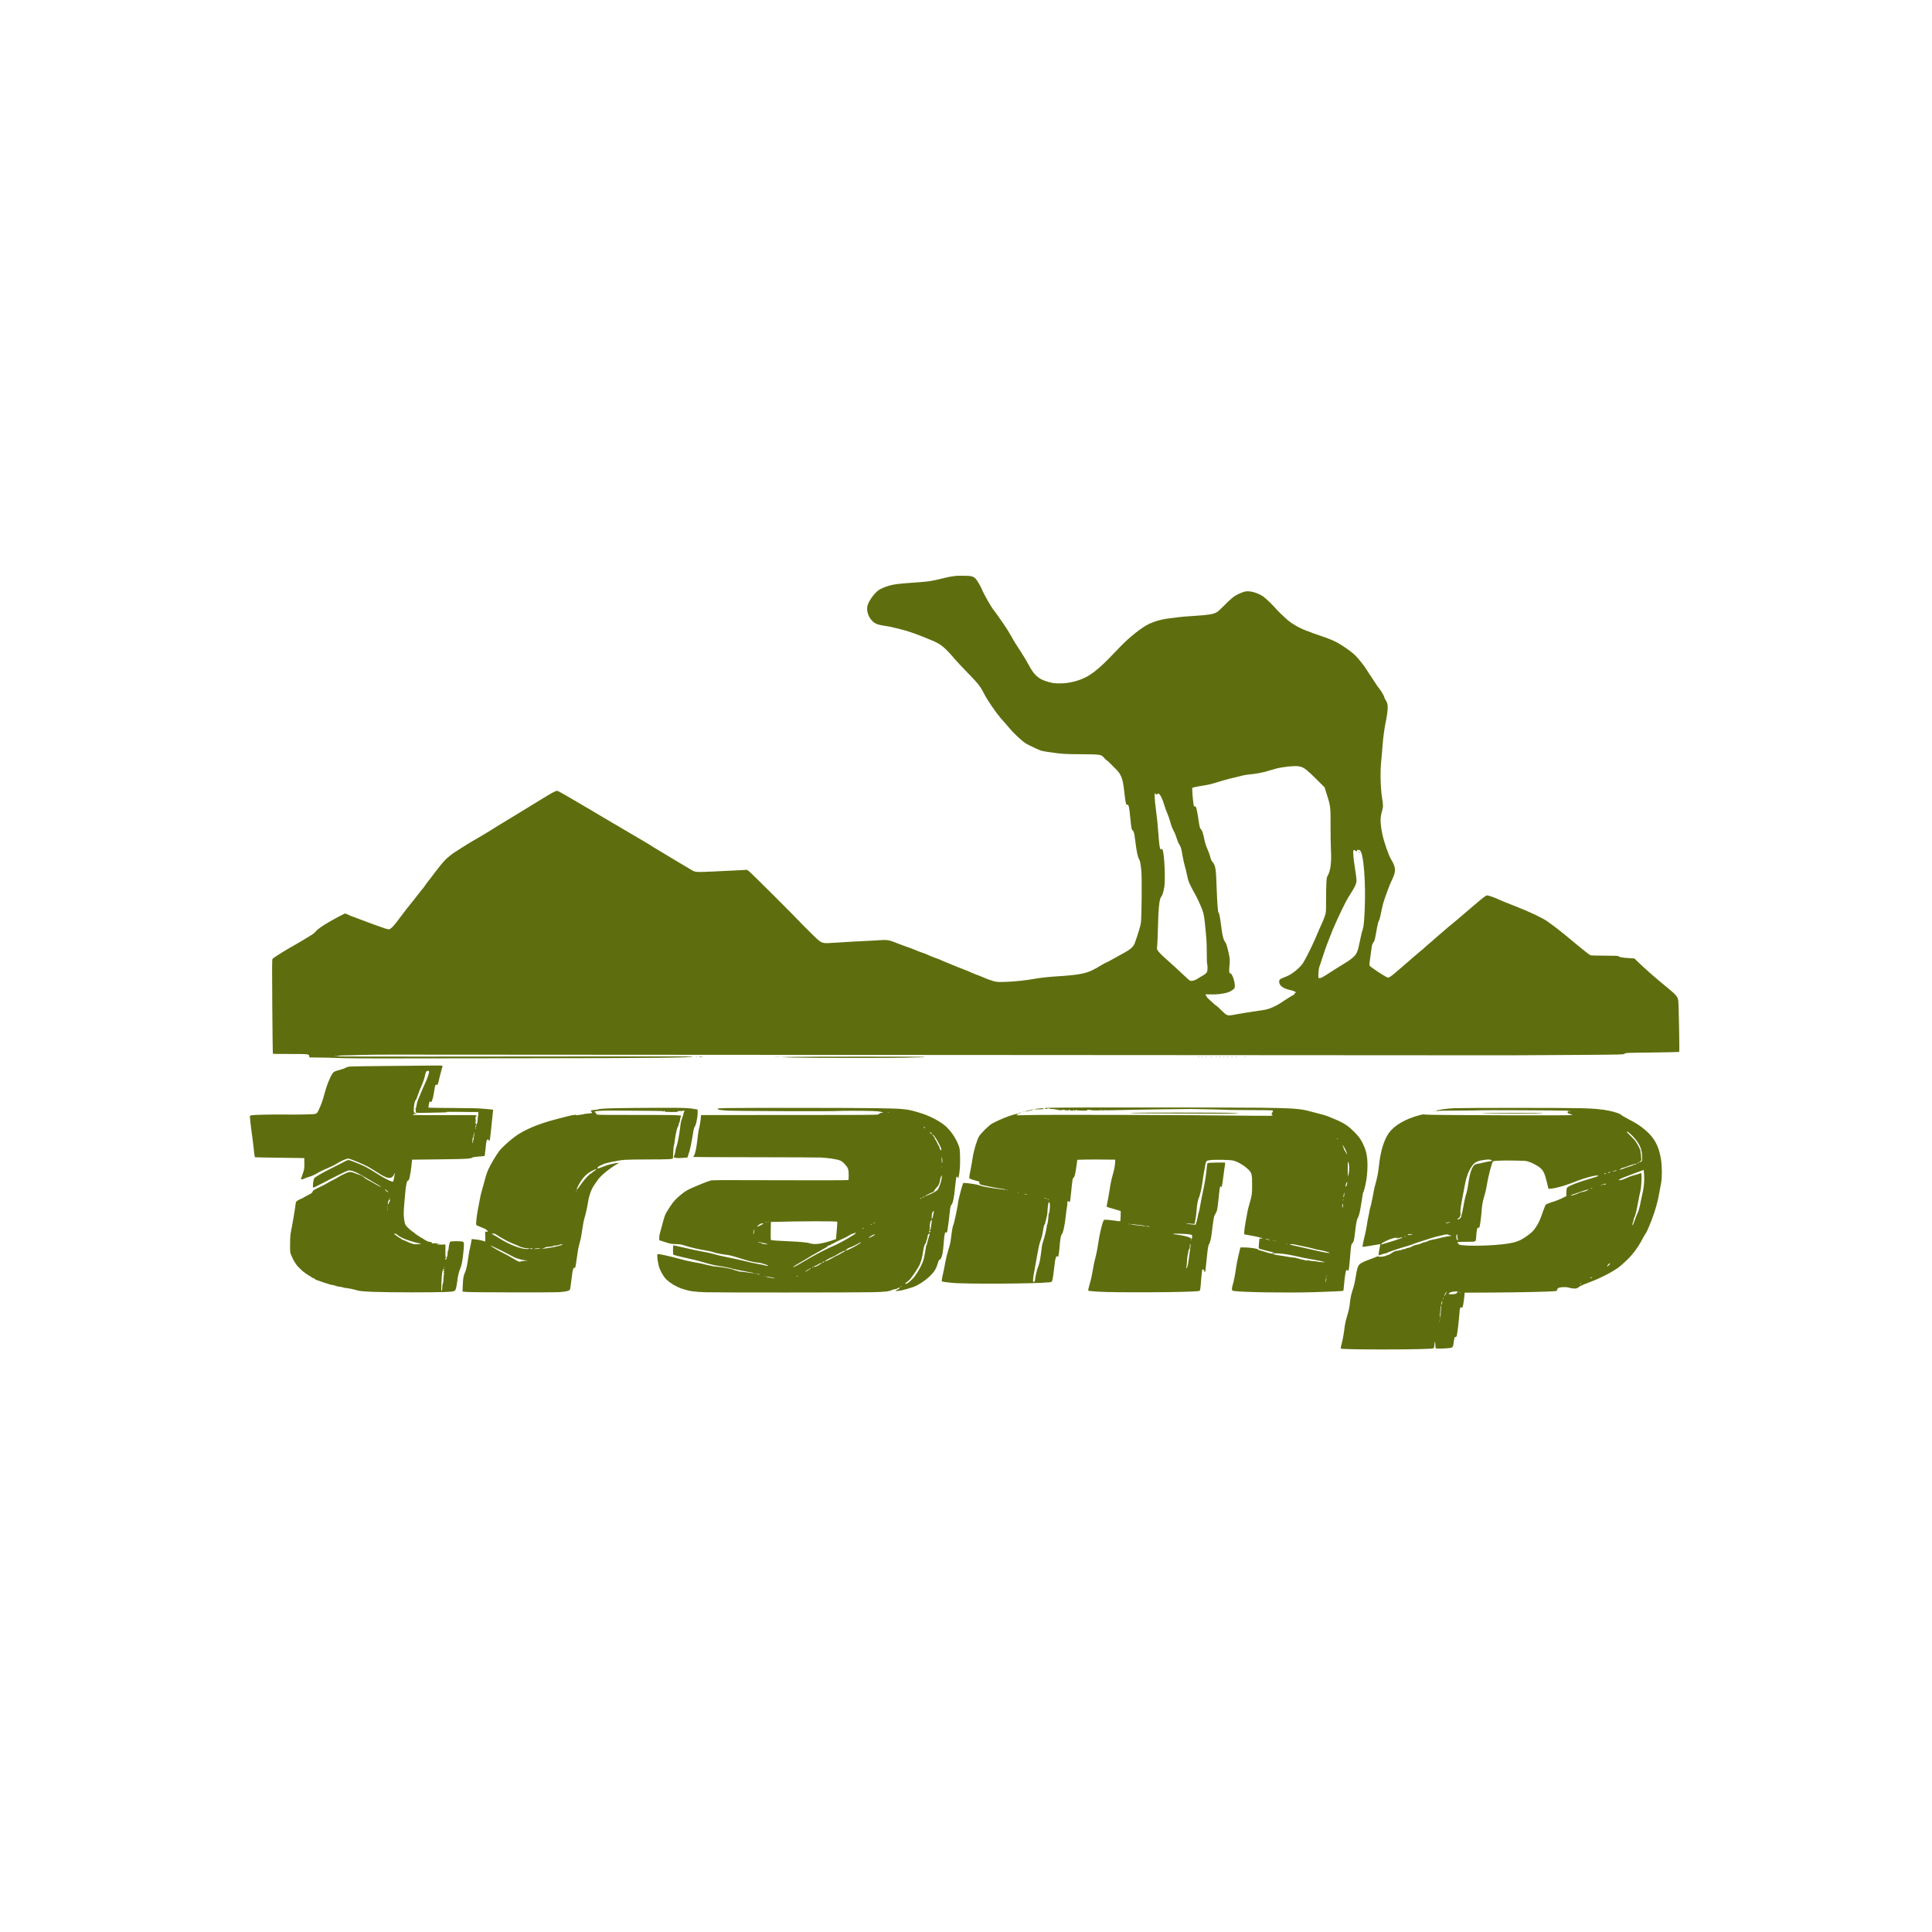 <svg xmlns="http://www.w3.org/2000/svg" version="1.1" xmlns:xlink="http://www.w3.org/1999/xlink" width="500" height="500"><rect width="100%" height="100%" fill="#333333" stroke="none"/><svg width="500" height="500" viewBox="0 0 500 500" fill="none" xmlns="http://www.w3.org/2000/svg">
<rect width="500" height="500" fill="white"></rect>
<g clip-path="url(#clip0_728_3500)">
<path d="M247.434 149.033C246.604 149.111 245.552 149.289 244.39 149.579C240.581 150.505 240.78 150.472 234.647 150.918C231.281 151.163 229.974 151.453 227.893 152.423C226.752 152.948 225.036 155.089 224.56 156.572C224.04 158.145 224.903 160.298 226.409 161.234C226.996 161.591 227.406 161.714 229.055 161.971C230.528 162.216 230.672 162.238 231.491 162.461C231.702 162.528 232.432 162.695 233.097 162.852C234.979 163.287 237.769 164.29 241.29 165.785C243.581 166.755 244.523 167.536 247.268 170.77C247.689 171.261 249.062 172.711 250.313 174.005C252.24 175.979 252.849 176.659 253.612 177.685C253.911 178.098 254.244 178.667 255.008 180.139C255.572 181.21 257.964 184.712 258.395 185.102C258.429 185.136 258.584 185.325 258.728 185.537C258.872 185.749 259.259 186.207 259.591 186.541C259.912 186.887 260.577 187.645 261.053 188.236C262.226 189.675 264.33 191.66 265.537 192.441C266.035 192.765 268.925 194.125 269.356 194.248C270.109 194.449 271.504 194.683 273.564 194.928C275.191 195.129 276.199 195.174 279.819 195.196C284.923 195.23 284.957 195.23 285.809 196.2C286.108 196.534 286.407 196.813 286.473 196.813C286.529 196.813 286.806 197.048 287.082 197.338C287.359 197.639 288.034 198.308 288.588 198.843C290.205 200.382 290.625 201.509 290.991 205.178C291.146 206.639 291.278 207.52 291.456 208.112C291.489 208.234 291.589 208.29 291.677 208.257C292.098 208.089 292.253 208.781 292.552 212.026C292.729 213.934 292.906 214.915 293.05 214.826C293.105 214.792 293.238 214.982 293.371 215.238C293.526 215.584 293.67 216.376 293.869 218.06C294.157 220.447 294.456 221.808 294.821 222.41C295.065 222.812 295.209 223.615 295.386 225.488C295.552 227.317 295.464 237.367 295.264 238.805C295.143 239.686 294.489 241.861 293.648 244.159C293.338 244.973 292.541 245.709 291.168 246.456C290.526 246.802 289.197 247.538 288.201 248.096C287.204 248.665 286.329 249.122 286.263 249.122C286.186 249.122 285.588 249.457 284.912 249.858C281.38 252 280.273 252.256 272.567 252.747C271.194 252.836 268.869 253.104 267.751 253.316C265.659 253.706 262.459 254.041 260.278 254.108C258.052 254.163 257.986 254.163 256.956 253.862C256.38 253.695 255.362 253.327 254.686 253.037C254.022 252.747 253.07 252.357 252.583 252.189C252.096 252.011 251.653 251.832 251.586 251.788C251.42 251.676 249.627 250.94 248.475 250.516C247.922 250.315 247.368 250.092 247.257 250.025C247.135 249.97 246.571 249.735 245.995 249.512C245.419 249.289 244.744 249.011 244.5 248.899C243.581 248.475 242.485 248.029 241.899 247.839C241.566 247.728 241.046 247.527 240.736 247.382C239.828 246.969 238.887 246.59 238.3 246.412C238.001 246.323 237.326 246.066 236.806 245.832C236.296 245.609 235.222 245.207 234.414 244.94C233.617 244.661 232.477 244.237 231.868 243.98C230.273 243.311 229.421 243.177 227.727 243.311C226.963 243.378 225.601 243.456 224.682 243.49C222.844 243.568 218.858 243.791 215.581 244.003C212.636 244.192 212.714 244.226 210.51 242.107C209.602 241.226 208.539 240.166 208.152 239.764C205.738 237.188 194.146 225.633 193.748 225.399L193.272 225.109L191.09 225.232C189.895 225.299 187.005 225.444 184.658 225.544C179.93 225.745 179.941 225.756 178.845 225.076C178.225 224.696 177.129 224.038 176.631 223.76C176.232 223.536 174.206 222.321 173.918 222.142C173.763 222.042 173.01 221.585 172.235 221.127C169.766 219.655 168.67 218.986 168.216 218.674C167.973 218.506 166.412 217.581 164.74 216.61C163.068 215.651 161.307 214.614 160.831 214.313C160.355 214.012 159.946 213.766 159.923 213.766C159.89 213.766 159.381 213.476 158.783 213.119C158.185 212.762 157.023 212.071 156.203 211.591C155.384 211.112 154.399 210.532 154.022 210.298C153.657 210.063 152.361 209.294 151.144 208.602C149.937 207.9 148.453 207.019 147.844 206.662C146.416 205.792 144.578 204.788 144.268 204.676C144.002 204.598 143.305 204.922 141.865 205.792C141.445 206.059 140.891 206.383 140.637 206.528C140.205 206.784 137.592 208.39 136.44 209.104C135.577 209.64 133.595 210.855 131.956 211.837C129.288 213.454 128.38 214 127.085 214.826C126.387 215.272 124.959 216.12 123.929 216.722C122.889 217.324 121.903 217.904 121.715 218.016C121.538 218.127 121.239 218.306 121.062 218.406C120.885 218.506 120.187 218.953 119.512 219.387C118.836 219.834 118.083 220.313 117.84 220.458C117.076 220.915 115.758 221.975 115.116 222.655C114.507 223.291 113.046 225.098 112.404 225.99C112.226 226.247 111.883 226.704 111.64 227.005C111.396 227.306 111.075 227.73 110.92 227.931C110.765 228.132 110.544 228.433 110.411 228.589C110.289 228.745 110.023 229.113 109.824 229.414C109.625 229.704 109.381 230.028 109.27 230.139C109.16 230.24 108.872 230.608 108.617 230.942C108.374 231.277 107.864 231.935 107.488 232.392C106.048 234.154 104.188 236.541 103.391 237.645C102.406 239.017 101.498 240.066 101.055 240.344C100.767 240.534 100.668 240.545 100.147 240.423C99.837 240.356 99.416 240.222 99.217 240.133C99.029 240.043 98.83 239.976 98.774 239.976C98.664 239.976 94.268 238.359 92.43 237.645C91.788 237.389 91.223 237.188 91.179 237.188C91.124 237.188 90.714 237.01 90.26 236.798C89.817 236.586 89.385 236.407 89.319 236.407C89.153 236.407 86.518 237.813 84.957 238.727C83.241 239.731 82.167 240.512 81.757 241.014C81.569 241.259 81.137 241.627 80.805 241.85C79.93 242.419 77.118 244.103 76.21 244.605C73.951 245.854 70.785 247.828 70.53 248.152C70.397 248.308 70.386 250.382 70.464 260.498C70.508 267.19 70.586 272.689 70.63 272.722C70.685 272.756 72.7 272.778 75.125 272.767C79.93 272.767 80.03 272.778 80.03 273.392C80.03 273.592 80.085 273.659 80.284 273.659C81.359 273.637 88.311 273.793 89.275 273.86C89.95 273.905 95.973 273.938 102.672 273.916C109.37 273.905 125.867 273.882 139.319 273.871C168.36 273.849 179.985 273.726 179.177 273.436C179.055 273.392 166.522 273.38 151.332 273.403C124.472 273.447 89.253 273.447 87.979 273.403C87.636 273.392 87.326 273.347 87.293 273.313C87.182 273.202 88.356 273.124 90.216 273.113C91.157 273.102 92.784 273.057 93.814 273.012C94.855 272.968 98.066 272.934 100.955 272.934C125.966 272.968 385.964 273.113 390.647 273.113C394.002 273.102 401.996 273.057 408.417 273.012C420.032 272.934 420.109 272.923 420.43 272.7C420.751 272.466 420.895 272.466 427.627 272.388C431.402 272.343 434.525 272.276 434.58 272.22C434.691 272.109 434.458 259.729 434.325 258.881C434.181 257.978 433.738 257.442 431.834 255.87C431.292 255.413 430.339 254.621 429.719 254.119C427.904 252.613 425.379 250.371 424.139 249.167L422.977 248.04L421.615 247.962C420.021 247.873 419.19 247.739 418.936 247.505C418.781 247.36 418.194 247.338 415.326 247.326C413.444 247.315 411.794 247.282 411.661 247.248C411.517 247.204 410.975 246.813 410.455 246.39C409.934 245.955 409.093 245.285 408.583 244.884C408.085 244.482 407.111 243.679 406.413 243.088C404.199 241.214 401.963 239.486 400.28 238.337C399.029 237.489 395.829 235.972 392.529 234.679C389.186 233.363 388.4 233.039 387.138 232.459C386.473 232.158 385.122 231.723 384.846 231.723C384.569 231.723 383.816 232.292 381.613 234.177C380.506 235.125 379.365 236.106 379.066 236.352C378.778 236.597 378.103 237.177 377.572 237.634C377.04 238.091 376.232 238.772 375.767 239.14C375.302 239.497 374.726 239.988 374.483 240.211C374.239 240.434 373.398 241.159 372.611 241.817C371.825 242.486 371.05 243.155 370.895 243.322C370.74 243.479 370.497 243.69 370.353 243.791C370.22 243.88 369.888 244.159 369.633 244.393C368.902 245.073 367.673 246.133 367.064 246.613C366.766 246.858 366.057 247.46 365.503 247.951C364.961 248.442 364.263 249.044 363.964 249.289C363.665 249.535 362.99 250.115 362.47 250.572C361.064 251.832 360.1 252.613 359.646 252.847C359.248 253.059 359.248 253.059 358.772 252.825C357.809 252.357 354.642 250.226 354.498 249.947C354.365 249.713 354.376 249.49 354.531 248.475C354.631 247.817 354.797 246.624 354.897 245.832C355.041 244.65 355.129 244.315 355.34 244.025C355.782 243.434 355.816 243.289 356.38 240.032C356.513 239.307 356.701 238.549 356.823 238.359C357.045 237.991 357.211 237.322 357.654 235.102C357.809 234.299 358.13 233.139 358.362 232.537C358.595 231.935 358.971 230.886 359.204 230.217C359.436 229.537 359.835 228.567 360.089 228.042C361.363 225.466 361.34 224.563 359.934 222.265C359.392 221.384 358.13 217.715 357.775 215.997C357.177 213.108 357.144 211.669 357.654 209.974C357.986 208.848 357.997 208.413 357.709 206.706C357.255 203.974 357.155 199.468 357.487 196.646C357.543 196.155 357.676 194.694 357.764 193.412C357.952 190.857 358.307 188.248 358.761 186.162C358.916 185.426 359.071 184.288 359.115 183.63C359.181 182.325 359.104 181.979 358.484 180.953C358.307 180.675 358.196 180.418 358.229 180.385C358.262 180.351 358.119 180.039 357.919 179.693C357.709 179.347 357.487 178.968 357.432 178.857C357.366 178.745 357.144 178.444 356.934 178.187C356.723 177.931 356.502 177.63 356.436 177.518C356.38 177.407 355.827 176.57 355.207 175.656C354.598 174.752 353.889 173.681 353.657 173.28C353.103 172.365 351.763 170.67 350.833 169.711C350.114 168.964 348.885 168.049 347.113 166.911C345.63 165.963 344.401 165.428 341.345 164.402C340.326 164.067 339.396 163.733 339.286 163.666C339.164 163.599 338.942 163.51 338.787 163.465C336.75 162.818 334.414 161.524 333.008 160.264C332.011 159.372 330.661 158.078 330.428 157.777C329.72 156.907 327.549 154.788 326.929 154.375C325.988 153.739 324.748 153.249 323.652 153.081C322.6 152.925 321.958 153.059 320.486 153.739C319.367 154.264 318.537 154.944 316.688 156.84C315.957 157.587 315.127 158.323 314.839 158.48C313.931 158.97 312.647 159.171 309.049 159.394C307.355 159.495 305.185 159.673 305.007 159.729C304.919 159.751 304.321 159.829 303.679 159.896C301.121 160.153 299.228 160.621 297.423 161.446C295.585 162.294 292.275 164.904 289.906 167.38C287.104 170.313 286.296 171.139 285.189 172.165C283.883 173.369 282.488 174.451 281.48 175.009C279.421 176.169 276.73 176.871 274.317 176.86C273.542 176.86 272.767 176.827 272.6 176.793C269.013 176.035 267.795 175.098 266.079 171.819C265.703 171.105 264.872 169.722 264.241 168.752C262.946 166.789 262.304 165.751 261.772 164.748C261.318 163.922 260.388 162.417 259.724 161.469C259.447 161.089 259.082 160.554 258.894 160.286C258.13 159.193 257.244 157.944 257.178 157.888C256.746 157.498 254.531 153.628 254.144 152.591C253.889 151.888 252.849 150.115 252.505 149.78C251.852 149.144 251.442 149.033 249.593 149.01C248.686 148.999 247.711 149.01 247.434 149.033ZM336.639 198.431C337.569 198.709 338.4 199.367 340.647 201.62L342.795 203.751L343.382 205.613C344.334 208.58 344.367 208.915 344.345 213.655C344.334 215.897 344.379 218.674 344.445 219.845C344.622 223.035 344.356 225.276 343.659 226.526C343.36 227.05 343.327 227.217 343.26 228.656C343.216 229.515 343.183 231.545 343.183 233.173C343.183 236.117 343.183 236.129 342.873 237.077C342.707 237.601 342.297 238.571 341.987 239.251C341.666 239.921 341.245 240.891 341.035 241.393C340.836 241.895 340.526 242.62 340.348 243.01C340.171 243.4 339.906 243.958 339.773 244.27C339.064 245.854 337.569 248.743 337.138 249.367C336.639 250.081 335.399 251.241 334.458 251.866C333.639 252.401 333.384 252.524 332.1 253.037C331.17 253.405 330.993 253.617 331.059 254.219C331.159 255.134 332.111 255.814 333.783 256.193C335.123 256.494 335.665 256.818 335.178 256.996C335.089 257.041 335.012 257.141 335.012 257.219C335.012 257.309 334.923 257.42 334.824 257.465C334.491 257.599 332.997 258.502 332.299 258.993C330.328 260.376 328.513 261.19 326.974 261.391C325.247 261.614 320.098 262.45 319.113 262.662C318.548 262.785 318.172 262.807 317.806 262.74C317.286 262.64 317.286 262.64 315.227 260.632C315.016 260.443 314.817 260.275 314.773 260.275C314.728 260.275 314.518 260.108 314.297 259.907C314.086 259.718 313.544 259.227 313.112 258.837C312.669 258.457 312.315 258.067 312.315 257.989C312.315 257.911 312.237 257.788 312.149 257.71C312.06 257.632 311.983 257.509 311.983 257.431C311.983 257.32 312.259 257.309 313.178 257.353C313.832 257.375 314.883 257.342 315.503 257.275C317.386 257.052 318.371 256.717 319.179 256.048C319.545 255.736 319.567 255.68 319.567 255.011C319.567 253.918 318.836 251.922 318.437 251.91C318.094 251.91 318.039 251.453 318.183 249.947C318.338 248.364 318.316 248.141 317.895 246.278C317.574 244.917 317.33 244.137 317.131 243.88C316.666 243.3 316.367 242.274 316.135 240.378C315.791 237.634 315.581 236.452 315.382 236.207C315.315 236.129 315.249 235.95 315.238 235.816C315.038 233.909 314.961 232.571 314.861 229.66C314.706 224.696 314.573 223.949 313.743 223.012C313.577 222.823 313.378 222.41 313.3 222.098C313.134 221.384 312.824 220.503 312.425 219.611C312.071 218.83 311.861 218.116 311.595 216.833C311.318 215.506 311.119 214.937 310.787 214.58C310.51 214.29 310.455 214.09 310.178 212.205C310.012 211.067 309.79 209.818 309.68 209.416C309.514 208.77 309.458 208.692 309.215 208.692C308.938 208.692 308.938 208.669 308.75 207.074C308.65 206.182 308.561 205.1 308.561 204.665L308.55 203.873L309.026 203.751C309.281 203.673 310.267 203.494 311.219 203.338C313.101 203.026 313.333 202.97 315.47 202.301C316.743 201.899 319.666 201.141 321.726 200.672C322.124 200.583 322.8 200.483 323.22 200.438C325.147 200.26 326.564 199.992 328.258 199.49C330.328 198.877 330.661 198.787 331.746 198.609C333.982 198.23 335.743 198.163 336.639 198.431ZM299.095 205.457C299.184 205.669 299.35 205.669 299.593 205.446C299.759 205.29 299.804 205.301 300.058 205.557C300.457 205.959 300.933 207.03 301.343 208.446C301.542 209.104 301.885 210.063 302.118 210.565C302.35 211.067 302.682 212.004 302.848 212.651C303.147 213.777 303.369 214.346 303.956 215.439C304.1 215.718 304.354 216.387 304.52 216.945C304.675 217.491 304.941 218.138 305.118 218.395C305.461 218.897 305.749 219.677 305.849 220.38C305.982 221.317 306.447 223.548 306.679 224.306C306.812 224.73 307.011 225.555 307.122 226.135C307.244 226.715 307.421 227.462 307.51 227.797C307.687 228.41 308.561 230.173 309.336 231.5C309.801 232.292 310.842 234.601 311.208 235.627C311.628 236.831 311.728 237.567 312.204 242.932C312.259 243.545 312.304 245.23 312.315 246.68C312.315 248.129 312.348 249.334 312.381 249.379C312.514 249.512 312.547 251.04 312.425 251.408C312.293 251.821 311.916 252.145 310.931 252.68C310.565 252.881 310.222 253.081 310.156 253.137C309.425 253.695 308.329 254.007 307.919 253.773C307.775 253.695 306.978 252.981 306.148 252.178C305.306 251.375 304.443 250.572 304.232 250.394C304.022 250.215 303.568 249.814 303.236 249.501C302.904 249.189 302.184 248.542 301.642 248.063C300.579 247.126 299.859 246.367 299.56 245.899C299.405 245.653 299.394 245.486 299.472 244.828C299.527 244.393 299.593 242.765 299.638 241.203C299.782 234.879 300.014 232.626 300.568 232.013C300.822 231.723 301.066 230.942 301.309 229.66C301.642 227.819 301.365 221.172 300.889 219.979C300.767 219.666 300.623 219.588 300.557 219.8C300.523 219.889 300.457 219.867 300.335 219.756C300.136 219.544 299.981 218.495 299.804 215.997C299.616 213.376 299.483 212.082 299.25 210.365C298.984 208.402 298.807 206.505 298.829 205.814C298.84 205.301 298.973 205.122 299.095 205.457ZM351.94 220.057C352.904 220.659 353.513 228.567 353.169 235.794C353.014 238.839 352.893 240.01 352.616 240.746C352.494 241.081 352.295 241.839 352.173 242.441C351.896 243.813 351.653 244.906 351.487 245.553C351.099 247.103 350.39 247.851 347.855 249.39C346.848 250.003 345.718 250.706 345.342 250.951C344.976 251.208 344.522 251.498 344.345 251.598C344.179 251.71 343.559 252.1 342.983 252.468C342.264 252.914 341.821 253.126 341.577 253.137C341.378 253.137 341.212 253.104 341.201 253.048C341.134 252.446 341.289 250.527 341.433 250.249C341.489 250.148 341.876 248.988 342.297 247.661C342.729 246.334 343.26 244.806 343.482 244.259C343.714 243.713 344.113 242.675 344.39 241.939C344.655 241.214 345.098 240.144 345.375 239.564C345.641 238.984 345.862 238.493 345.862 238.46C345.862 238.426 346.095 237.913 346.371 237.322C347.955 233.954 348.708 232.526 349.549 231.255C350.59 229.682 351.066 228.622 351.066 227.897C351.066 227.63 350.988 226.916 350.9 226.303C350.368 222.812 350.269 222.053 350.235 220.982C350.191 220.023 350.191 220.012 350.457 220.012C350.601 220.012 350.767 220.09 350.822 220.202C350.955 220.425 351.309 220.313 351.221 220.068C351.165 219.934 351.221 219.912 351.487 219.945C351.664 219.956 351.863 220.012 351.94 220.057ZM87.116 273.258C87.116 273.38 86.905 273.425 86.839 273.325C86.806 273.269 86.85 273.213 86.939 273.213C87.038 273.213 87.116 273.235 87.116 273.258Z" fill="#5E6E0E"></path>
<path d="M351.684 220.54C351.684 220.595 351.738 220.649 351.793 220.649C351.859 220.649 351.903 220.595 351.903 220.54C351.903 220.475 351.859 220.431 351.793 220.431C351.738 220.431 351.684 220.475 351.684 220.54Z" fill="#5E6E0E"></path>
<path d="M180.994 273.543C181.094 273.587 181.359 273.587 181.592 273.532C182.012 273.445 182.001 273.445 181.426 273.445C181.05 273.445 180.895 273.478 180.994 273.543Z" fill="#5E6E0E"></path>
<path d="M203.878 273.537L202.051 273.592L205.483 273.702C208.871 273.812 233.107 273.823 234.823 273.724C235.31 273.691 236.517 273.658 237.514 273.658C238.632 273.647 239.307 273.603 239.307 273.537C239.307 273.427 207.631 273.427 203.878 273.537Z" fill="#5E6E0E"></path>
<path d="M180.104 273.601C180.203 273.623 180.358 273.623 180.435 273.601C180.502 273.568 180.424 273.546 180.237 273.546C180.06 273.546 179.994 273.568 180.104 273.601Z" fill="#5E6E0E"></path>
<path d="M200.752 273.597C200.83 273.63 200.931 273.619 200.964 273.586C201.009 273.553 200.942 273.519 200.819 273.531C200.696 273.531 200.663 273.564 200.752 273.597Z" fill="#5E6E0E"></path>
<path d="M201.255 273.601C201.354 273.623 201.509 273.623 201.586 273.601C201.652 273.568 201.575 273.546 201.387 273.546C201.211 273.546 201.144 273.568 201.255 273.601Z" fill="#5E6E0E"></path>
<path d="M309.98 273.601C310.079 273.623 310.234 273.623 310.311 273.601C310.377 273.568 310.3 273.546 310.112 273.546C309.935 273.546 309.869 273.568 309.98 273.601Z" fill="#5E6E0E"></path>
<path d="M310.973 273.601C311.073 273.623 311.227 273.623 311.305 273.601C311.371 273.568 311.293 273.546 311.106 273.546C310.929 273.546 310.863 273.568 310.973 273.601Z" fill="#5E6E0E"></path>
<path d="M311.917 273.601C311.983 273.623 312.115 273.623 312.192 273.601C312.258 273.568 312.203 273.546 312.049 273.546C311.895 273.546 311.84 273.568 311.917 273.601Z" fill="#5E6E0E"></path>
<path d="M313.295 273.601C313.394 273.623 313.569 273.623 313.679 273.601C313.778 273.568 313.69 273.546 313.482 273.546C313.273 273.546 313.185 273.568 313.295 273.601Z" fill="#5E6E0E"></path>
<path d="M314.683 273.597C314.761 273.63 314.861 273.619 314.895 273.586C314.939 273.553 314.872 273.519 314.75 273.531C314.627 273.531 314.593 273.564 314.683 273.597Z" fill="#5E6E0E"></path>
<path d="M315.509 273.601C315.608 273.623 315.783 273.623 315.893 273.601C315.992 273.568 315.904 273.546 315.695 273.546C315.487 273.546 315.399 273.568 315.509 273.601Z" fill="#5E6E0E"></path>
<path d="M316.509 273.601C316.607 273.623 316.783 273.623 316.893 273.601C316.991 273.568 316.904 273.546 316.695 273.546C316.487 273.546 316.399 273.568 316.509 273.601Z" fill="#5E6E0E"></path>
<path d="M317.502 273.601C317.601 273.623 317.776 273.623 317.886 273.601C317.984 273.568 317.897 273.546 317.688 273.546C317.48 273.546 317.392 273.568 317.502 273.601Z" fill="#5E6E0E"></path>
<path d="M318.668 273.601C318.799 273.623 318.997 273.623 319.106 273.601C319.205 273.568 319.095 273.546 318.854 273.557C318.613 273.557 318.525 273.579 318.668 273.601Z" fill="#5E6E0E"></path>
<path d="M319.716 273.601C319.815 273.623 319.99 273.623 320.1 273.601C320.199 273.568 320.111 273.546 319.902 273.546C319.694 273.546 319.606 273.568 319.716 273.601Z" fill="#5E6E0E"></path>
<path d="M322.098 273.597C322.176 273.63 322.276 273.619 322.31 273.586C322.355 273.553 322.288 273.519 322.165 273.531C322.042 273.531 322.009 273.564 322.098 273.597Z" fill="#5E6E0E"></path>
<path d="M100.134 275.874C95.107 275.907 90.723 275.985 90.391 276.03C90.059 276.075 89.649 276.208 89.494 276.32C89.339 276.432 88.819 276.632 88.332 276.766C86.571 277.246 86.383 277.335 86.051 277.815C85.409 278.763 84.512 280.982 84.025 282.878C83.56 284.685 83.106 285.968 82.475 287.261C81.932 288.377 82.109 288.321 79.297 288.41C77.935 288.455 75.411 288.466 73.673 288.444C70.617 288.399 65.79 288.499 65.07 288.633C64.882 288.667 64.704 288.756 64.682 288.834C64.627 288.99 64.948 291.901 65.203 293.585C65.302 294.232 65.502 295.805 65.635 297.076C65.767 298.348 65.911 299.43 65.967 299.474C66.011 299.519 68.901 299.586 72.377 299.619C75.865 299.653 78.721 299.697 78.743 299.708C78.754 299.72 78.766 300.366 78.766 301.147C78.766 302.486 78.743 302.642 78.378 303.69C78.157 304.304 77.957 304.883 77.924 304.995C77.825 305.285 78.201 305.296 78.766 305.017C79.042 304.872 79.629 304.66 80.072 304.538C80.803 304.337 81.301 304.092 83.05 303.11C83.316 302.965 84.169 302.575 84.966 302.24C85.752 301.906 86.66 301.459 86.981 301.248C88.143 300.5 89.616 299.842 90.136 299.842C90.546 299.842 94.056 301.281 95.207 301.928C95.816 302.262 96.934 302.943 97.676 303.434C100.023 304.962 101.042 305.207 101.706 304.404C101.883 304.203 102.016 303.935 102.016 303.824C102.016 303.712 102.06 303.645 102.116 303.679C102.182 303.724 102.182 303.891 102.116 304.114C102.06 304.326 101.994 304.638 101.972 304.817C101.839 305.742 101.773 305.887 101.496 305.809C100.942 305.675 99.281 304.817 98.152 304.092C96.779 303.21 95.107 302.218 94.321 301.827C93.557 301.437 90.723 300.299 90.324 300.221C90.07 300.177 89.727 300.311 88.619 300.902C87.855 301.303 86.416 302.039 85.409 302.541C83.537 303.467 81.733 304.504 81.39 304.85C81.091 305.151 80.825 307.203 81.079 307.36C81.124 307.393 82.087 306.936 83.205 306.345C86.106 304.805 89.549 303.099 90.048 302.954C90.845 302.72 92.207 303.289 95.395 305.207C96.347 305.787 97.477 306.456 97.909 306.701C98.329 306.947 98.661 307.159 98.65 307.17C98.584 307.237 97.776 306.846 97.056 306.4C96.646 306.144 95.938 305.753 95.484 305.53C95.03 305.296 94.487 304.962 94.277 304.761C94.078 304.571 93.867 304.415 93.801 304.415C93.746 304.415 93.624 304.337 93.535 304.248C93.436 304.159 93.269 304.08 93.148 304.08C93.037 304.08 92.517 303.902 92.007 303.69C90.756 303.166 90.413 303.177 89.107 303.802C88.531 304.069 87.9 304.404 87.712 304.538C87.523 304.683 86.925 305.006 86.394 305.274C85.852 305.53 85.154 305.921 84.833 306.121C84.512 306.322 83.969 306.623 83.637 306.78C81.212 307.928 81.069 308.006 80.913 308.386C80.814 308.62 80.603 308.843 80.371 308.954C80.172 309.066 79.618 309.345 79.153 309.59C78.699 309.824 78.29 310.07 78.256 310.114C78.223 310.17 78.112 310.215 78.013 310.215C77.902 310.215 77.537 310.393 77.193 310.605C76.573 310.995 76.562 311.007 76.507 311.642C76.463 311.988 76.363 312.702 76.274 313.226C76.175 313.75 76.031 314.654 75.942 315.234C75.854 315.814 75.677 316.795 75.555 317.409C75.134 319.461 75.09 319.851 75.079 321.981C75.056 324.078 75.056 324.112 75.367 324.826C75.909 326.086 76.053 326.342 76.828 327.469C76.928 327.614 77.337 328.038 78.19 328.852C78.5 329.142 79.563 329.9 80.15 330.235C80.46 330.413 80.725 330.592 80.758 330.636C80.792 330.681 80.958 330.759 81.124 330.792C81.29 330.837 81.467 330.937 81.511 331.016C81.556 331.082 81.689 331.172 81.81 331.216C81.932 331.25 82.452 331.439 82.973 331.629C83.493 331.83 84.169 332.053 84.479 332.131C84.789 332.209 85.132 332.32 85.254 332.376C85.364 332.443 85.719 332.521 86.04 332.555C86.361 332.588 86.726 332.689 86.87 332.778C87.014 332.867 87.468 332.967 87.889 333.012C88.298 333.045 88.697 333.124 88.774 333.179C88.841 333.235 89.217 333.313 89.616 333.347C90.391 333.425 91.576 333.681 92.384 333.938C93.513 334.295 97.632 334.451 106.7 334.462C110.065 334.462 113.83 334.428 115.081 334.373C117.86 334.261 117.827 334.272 118.103 333.001C118.203 332.521 118.314 331.852 118.347 331.517C118.458 330.469 118.757 329.142 119.033 328.517C119.432 327.58 119.62 326.71 119.853 324.714C120.13 322.338 120.13 321.524 119.875 321.39C119.421 321.156 116.697 321.156 116.465 321.39C116.365 321.48 116.077 322.918 116.077 323.286C116.077 323.454 116.033 323.61 115.978 323.654C115.911 323.688 115.867 323.799 115.867 323.911C115.845 324.669 115.767 325.205 115.668 325.238C115.612 325.26 115.579 325.394 115.601 325.528C115.634 325.695 115.568 325.818 115.402 325.919C115.192 326.052 115.169 326.052 115.236 325.885C115.269 325.785 115.302 325.651 115.302 325.595C115.302 325.528 115.358 325.517 115.424 325.562C115.502 325.606 115.535 325.573 115.502 325.484C115.468 325.394 115.402 325.339 115.347 325.35C115.291 325.361 115.258 324.625 115.269 323.721L115.28 322.071L114.184 322.104C113.586 322.115 113.066 322.082 113.033 322.026C112.988 321.97 113.221 321.915 113.553 321.915C114.04 321.892 113.985 321.881 113.21 321.803C112.689 321.758 112.235 321.736 112.18 321.77C112.036 321.859 111.638 321.703 111.704 321.58C111.748 321.524 111.737 321.468 111.682 321.468C111.638 321.457 111.449 321.435 111.272 321.413C110.796 321.357 110.342 321.156 109.634 320.676C109.29 320.442 108.958 320.253 108.892 320.253C108.836 320.253 108.77 320.208 108.748 320.163C108.737 320.108 108.427 319.907 108.072 319.706C107.718 319.505 107.397 319.26 107.364 319.182C107.331 319.093 107.264 319.026 107.209 319.026C107.054 319.026 105.869 318.078 105.382 317.554C104.828 316.974 104.729 316.684 104.552 315.245C104.419 314.107 104.452 313.427 104.839 309.066C105.061 306.59 105.293 305.53 105.614 305.53C105.692 305.53 105.814 305.363 105.891 305.162C106.102 304.56 106.456 302.285 106.6 300.567L106.644 300.121L113.486 300.043C117.494 300.01 120.639 299.92 121.06 299.853C121.458 299.786 121.835 299.731 121.912 299.731C121.979 299.731 122.111 299.664 122.189 299.586C122.277 299.485 122.875 299.396 123.861 299.318C124.702 299.251 125.411 299.184 125.433 299.162C125.455 299.128 125.555 298.314 125.654 297.333C125.843 295.392 125.876 295.191 126.119 294.946C126.285 294.79 126.385 294.846 126.529 295.214C126.551 295.281 126.618 295.281 126.695 295.202C126.773 295.136 126.916 294.109 127.038 292.805C127.16 291.555 127.337 289.905 127.426 289.124C127.514 288.354 127.592 287.607 127.592 287.451V287.172L125.521 286.971C123.85 286.815 122.222 286.771 117.218 286.748C113.796 286.737 110.962 286.693 110.918 286.648C110.807 286.536 111.062 285.22 111.217 285.075C111.305 284.986 111.361 284.997 111.394 285.086C111.604 285.666 112.036 284.54 112.313 282.722C112.601 280.815 112.645 280.67 113.01 280.737C113.309 280.792 113.298 280.815 113.796 278.651C113.951 278.004 114.173 277.156 114.295 276.755C114.428 276.353 114.527 275.963 114.527 275.874C114.527 275.751 114.062 275.74 111.903 275.762C110.453 275.785 105.161 275.84 100.134 275.874ZM111.017 277.324C111.106 277.67 110.674 278.941 109.877 280.67C109.49 281.495 109.124 282.343 109.047 282.555C108.969 282.767 108.704 283.391 108.471 283.949C108.05 284.886 107.884 285.488 107.718 286.481C107.685 286.704 107.596 286.916 107.519 286.949C107.419 286.983 107.419 287.027 107.541 287.105C107.641 287.172 107.663 287.317 107.607 287.551C107.497 288.053 107.486 288.053 111.206 287.975C115.745 287.886 115.812 287.886 115.468 287.786C115.291 287.741 116.886 287.719 119.011 287.752C123.34 287.808 123.241 287.808 123.551 287.763C123.739 287.741 123.772 287.819 123.805 288.209C123.827 288.477 123.805 288.689 123.75 288.689C123.706 288.689 123.65 289.057 123.639 289.503C123.628 290.016 123.551 290.496 123.429 290.763L123.23 291.198L123.185 290.808C123.141 290.485 123.119 290.451 123.052 290.641C122.964 290.853 122.953 290.853 122.953 290.652C122.942 290.54 123.03 290.373 123.141 290.295C123.296 290.183 123.307 290.128 123.196 290.016C123.008 289.827 123.008 288.901 123.185 288.945C123.252 288.957 123.34 288.879 123.362 288.767C123.407 288.566 123.075 288.566 115.214 288.6C110.696 288.611 106.976 288.589 106.932 288.544C106.766 288.377 107.043 288.276 107.773 288.232C108.072 288.221 108.106 288.198 107.884 288.165C107.076 288.031 107.054 287.997 107.087 286.927C107.131 285.856 107.353 284.886 107.607 284.674C107.696 284.596 107.773 284.484 107.773 284.428C107.773 284.361 107.84 284.161 107.928 283.971C108.017 283.77 108.194 283.291 108.327 282.889C108.46 282.488 108.836 281.562 109.157 280.826C109.479 280.09 109.833 279.097 109.921 278.629C110.143 277.547 110.287 277.223 110.586 277.168C110.707 277.145 110.851 277.112 110.885 277.101C110.929 277.101 110.984 277.201 111.017 277.324ZM123.108 290.139C123.141 290.195 123.119 290.25 123.064 290.25C122.997 290.25 122.942 290.195 122.942 290.139C122.942 290.072 122.964 290.027 122.986 290.027C123.019 290.027 123.075 290.072 123.108 290.139ZM123.274 291.366C123.274 291.421 123.23 291.477 123.163 291.477C123.108 291.477 123.086 291.566 123.13 291.667C123.174 291.823 123.163 291.834 123.064 291.745C122.997 291.678 122.964 291.544 123.008 291.444C123.086 291.243 123.274 291.187 123.274 291.366ZM123.163 292.035C123.163 292.091 123.108 292.146 123.041 292.146C122.986 292.146 122.964 292.091 122.997 292.035C123.03 291.968 123.086 291.923 123.119 291.923C123.141 291.923 123.163 291.968 123.163 292.035ZM122.565 294.667C122.333 296.028 122.3 296.139 122.277 295.604C122.244 294.812 122.277 294.556 122.41 294.477C122.466 294.444 122.521 294.243 122.521 294.031C122.521 293.819 122.576 293.596 122.632 293.529C122.687 293.451 122.72 293.351 122.709 293.306C122.687 293.139 122.72 292.994 122.776 293.061C122.809 293.083 122.709 293.808 122.565 294.667ZM100.134 308.129C100.444 308.363 100.555 308.542 100.389 308.542C100.333 308.531 100.101 308.352 99.857 308.14C99.381 307.716 99.614 307.705 100.134 308.129ZM100.909 310.148C100.909 310.181 100.865 310.237 100.798 310.271C100.743 310.304 100.688 310.282 100.688 310.226C100.688 310.159 100.743 310.103 100.798 310.103C100.865 310.103 100.909 310.126 100.909 310.148ZM100.909 310.705C100.909 310.85 100.832 311.029 100.743 311.107C100.654 311.185 100.577 311.341 100.577 311.453C100.577 311.575 100.533 311.665 100.466 311.665C100.322 311.665 100.322 311.542 100.477 310.929C100.61 310.404 100.909 310.248 100.909 310.705ZM100.322 312.356C100.289 312.445 100.256 312.412 100.256 312.289C100.245 312.167 100.278 312.1 100.311 312.144C100.344 312.178 100.355 312.278 100.322 312.356ZM100.322 313.304C100.3 313.483 100.278 313.36 100.278 313.059C100.278 312.747 100.3 312.613 100.322 312.747C100.344 312.892 100.344 313.137 100.322 313.304ZM102.603 319.383C102.736 319.461 102.869 319.561 102.902 319.606C103.212 320.018 105.028 320.855 106.5 321.256C106.987 321.379 107.508 321.535 107.663 321.591C107.818 321.647 108.183 321.714 108.471 321.758C109.213 321.859 109.047 321.948 108.028 322.004C107.308 322.037 107.021 321.993 106.334 321.747C105.88 321.58 105.426 321.39 105.338 321.323C105.249 321.245 104.884 321.1 104.518 320.978C104.164 320.866 103.854 320.699 103.821 320.621C103.788 320.543 103.721 320.476 103.655 320.476C103.533 320.476 102.68 319.907 102.204 319.505C101.917 319.271 101.905 319.249 102.116 319.249C102.249 319.249 102.459 319.316 102.603 319.383ZM114.937 328.138C114.904 328.25 114.882 328.183 114.882 328.004C114.882 327.815 114.904 327.737 114.937 327.803C114.959 327.881 114.959 328.038 114.937 328.138ZM114.97 328.562C114.97 328.651 114.904 328.696 114.826 328.662C114.738 328.629 114.671 328.685 114.671 328.785C114.671 328.885 114.738 328.941 114.826 328.908C115.003 328.841 115.025 329.131 114.848 329.242C114.76 329.298 114.76 329.343 114.859 329.398C114.937 329.443 114.959 329.543 114.915 329.621C114.87 329.688 114.815 330.19 114.793 330.714C114.749 331.718 114.727 331.897 114.594 332.198C114.516 332.387 114.45 332.967 114.428 333.659C114.417 333.893 114.361 334.083 114.295 334.083C114.195 334.083 114.184 333.581 114.228 332.209C114.306 329.934 114.494 328.528 114.738 328.473C114.837 328.439 114.926 328.417 114.948 328.406C114.959 328.406 114.97 328.473 114.97 328.562Z" fill="#5E6E0E"></path>
<path d="M275.576 286.645C275.565 286.656 274.369 286.678 272.93 286.678C270.716 286.69 270.328 286.712 270.384 286.857C270.417 286.957 270.572 287.002 270.804 286.98C271.004 286.968 271.148 286.924 271.114 286.868C271.048 286.768 271.347 286.768 271.458 286.868C271.535 286.957 271.823 286.991 272.764 287.047C273.052 287.069 273.318 287.113 273.362 287.147C273.395 287.192 273.495 287.192 273.583 287.158C273.672 287.125 273.738 287.147 273.738 287.214C273.738 287.337 275.056 287.337 275.266 287.203C275.333 287.147 275.399 287.158 275.399 287.214C275.399 287.27 275.609 287.314 275.875 287.325C276.13 287.325 276.418 287.348 276.506 287.37C276.595 287.381 276.661 287.337 276.65 287.258C276.606 287.069 276.805 287.091 276.872 287.281C276.938 287.459 277.835 287.493 277.835 287.325C277.835 287.281 277.89 287.236 277.957 287.236C278.012 287.236 278.034 287.281 278.001 287.348C277.968 287.403 278.001 287.459 278.101 287.459C278.189 287.459 278.278 287.403 278.3 287.325C278.333 287.247 278.4 287.236 278.51 287.292C278.599 287.348 279.274 287.415 280.027 287.426C281.201 287.459 281.378 287.437 281.378 287.292C281.378 287.192 281.422 287.136 281.466 287.169C281.522 287.203 281.754 287.236 281.998 287.247C282.23 287.258 282.474 287.292 282.518 287.325C282.662 287.392 284.921 287.392 284.987 287.314C285.031 287.281 285.153 287.292 285.264 287.348C285.375 287.415 285.485 287.415 285.519 287.37C285.541 287.325 285.762 287.303 285.995 287.314C286.227 287.337 286.471 287.348 286.526 287.348C286.892 287.359 293.202 287.236 295.051 287.18C296.911 287.125 304.628 287.024 308.227 287.002C309.854 287.002 317.892 287.192 318.247 287.247C318.28 287.247 320.671 287.27 323.561 287.292C330.204 287.325 329.473 287.281 329.385 287.649C329.341 287.827 329.23 288.017 329.141 288.084C329.008 288.195 329.008 288.229 329.152 288.351C329.241 288.43 329.318 288.563 329.318 288.653C329.318 288.786 328.621 288.798 324.314 288.753C308.26 288.552 271.269 288.441 266.431 288.575C264.637 288.63 263.143 288.653 263.121 288.619C263.065 288.563 263.264 288.396 263.497 288.318C263.563 288.285 263.586 288.24 263.552 288.206C263.475 288.128 262.102 288.496 260.917 288.92C259.799 289.3 257.706 290.248 256.71 290.805C255.913 291.24 253.798 293.348 253.333 294.162C252.791 295.11 251.927 298.077 251.706 299.739C251.639 300.252 251.44 301.401 251.263 302.293C250.731 305.003 250.731 304.903 251.174 305.115C251.628 305.327 253.732 305.907 254.695 306.074C255.094 306.141 255.835 306.219 256.356 306.264C256.876 306.297 257.673 306.42 258.127 306.542C260.652 307.189 261.15 307.301 261.914 307.424C263.519 307.669 264.637 307.903 264.936 308.037C265.125 308.115 265.545 308.26 265.877 308.349C266.42 308.505 266.985 308.606 269.199 308.974C269.531 309.03 270.096 309.152 270.45 309.253C271.347 309.498 272.941 309.677 273.185 309.543C273.295 309.476 273.439 309.186 273.517 308.851C273.594 308.528 273.749 308.059 273.86 307.814C273.971 307.569 274.115 306.944 274.181 306.42C274.646 302.728 274.812 302.182 275.676 301.323C275.997 301.01 276.473 300.642 276.717 300.52C277.403 300.163 279.396 300.051 284.312 300.085L288.63 300.118L288.597 300.787C288.541 301.802 288.375 302.661 287.965 304.078C287.755 304.78 287.512 305.84 287.412 306.42C287.013 308.974 286.604 311.26 286.415 312.074C286.36 312.298 286.427 312.342 286.991 312.509C287.345 312.61 288.176 312.855 288.84 313.056L290.036 313.413L290.025 314.684C290.014 315.387 289.958 316 289.914 316.045C289.87 316.09 289.194 316.023 288.43 315.9C287.655 315.777 286.725 315.677 286.371 315.677H285.707L285.496 316.157C285.131 316.982 284.5 319.759 284.212 321.811C284.057 322.882 283.825 324.165 283.692 324.655C283.205 326.529 283.05 327.276 282.773 328.949C282.618 329.897 282.33 331.18 282.153 331.793C281.732 333.221 281.566 333.968 281.644 334.046C281.677 334.08 282.817 334.191 284.168 334.281C288.63 334.571 308.249 334.459 310.175 334.124C310.651 334.046 310.618 334.203 310.884 330.845C310.984 329.652 311.105 328.626 311.161 328.57C311.327 328.403 311.604 328.592 311.67 328.949C311.714 329.128 311.781 329.262 311.825 329.228C311.936 329.161 312.024 328.592 312.268 326.016C312.545 323.15 312.7 322.168 312.91 321.967C313.132 321.744 313.453 320.417 313.597 319.134C313.94 316.112 314.217 314.45 314.372 314.45C314.416 314.45 314.493 314.327 314.527 314.182C314.56 314.026 314.67 313.826 314.77 313.736C314.969 313.524 315.158 312.331 315.423 309.654C315.634 307.479 315.711 307.067 315.911 307C315.999 306.966 316.032 307 315.988 307.067C315.955 307.134 315.966 307.212 316.021 307.256C316.187 307.357 316.32 306.699 316.641 304.189C316.796 302.929 316.973 301.702 317.029 301.457C317.084 301.211 317.084 300.966 317.029 300.91C316.918 300.799 312.855 300.877 312.589 300.999C312.456 301.055 312.39 301.3 312.334 301.936C312.179 303.81 311.891 305.717 311.438 307.814C311.017 309.732 310.829 310.736 310.607 312.052C310.474 312.844 310.33 313.547 310.275 313.614C310.231 313.669 310.109 314.171 310.009 314.729C309.91 315.275 309.788 315.811 309.755 315.9C309.71 315.989 309.633 316.268 309.566 316.502L309.445 316.948L308.78 316.915C308.072 316.882 306.599 316.603 307.064 316.58C307.219 316.58 307.662 316.625 308.061 316.681C308.758 316.781 309.323 316.737 309.234 316.58C309.212 316.547 309.29 316.034 309.4 315.454C309.511 314.874 309.633 313.87 309.677 313.223C309.744 311.985 309.987 310.569 310.22 310.1C310.519 309.498 310.939 307.736 311.161 306.141C311.283 305.215 311.482 303.944 311.604 303.297C311.725 302.65 311.88 301.78 311.958 301.356C312.113 300.464 312.246 300.341 313.209 300.23C314.449 300.074 318.435 300.163 319.166 300.352C320.406 300.676 322.044 301.657 323.129 302.728C323.96 303.553 324.059 303.977 324.048 306.754C324.048 308.963 324.004 309.32 323.395 311.439C322.941 313.011 322.886 313.29 322.399 315.989C322.188 317.171 322.011 318.432 322.011 318.789V319.436L322.598 319.558C322.908 319.625 323.672 319.77 324.281 319.859C325.233 320.016 326.772 320.428 326.772 320.517C326.772 320.54 326.584 320.551 326.362 320.54L325.953 320.529L325.82 321.755C325.742 322.503 325.731 323.027 325.786 323.094C325.842 323.15 326.152 323.261 326.473 323.328C326.783 323.406 327.325 323.551 327.658 323.652C327.99 323.752 328.61 323.908 329.031 323.997C329.761 324.142 330.271 324.354 329.617 324.243C329.451 324.209 329.285 324.22 329.263 324.265C329.174 324.41 329.484 324.477 329.872 324.388C330.448 324.276 333.061 324.566 334.666 324.934C336.725 325.414 338.475 325.759 339.848 325.983C340.977 326.161 342.062 326.395 342.771 326.607C342.992 326.674 342.771 326.685 342.106 326.641C341.564 326.607 341.065 326.551 341.021 326.529C340.91 326.462 340.578 326.418 339.527 326.339C339.073 326.295 338.619 326.217 338.508 326.161C338.364 326.083 338.286 326.094 338.264 326.183C338.22 326.295 338.154 326.295 337.932 326.194C337.777 326.128 337.412 326.027 337.113 325.994C336.814 325.949 336.493 325.871 336.404 325.826C336.316 325.771 336.094 325.715 335.906 325.681C335.729 325.648 335.419 325.57 335.22 325.514C335.031 325.447 334.843 325.425 334.821 325.447C334.788 325.481 334.323 325.425 333.791 325.336C333.249 325.235 332.629 325.135 332.418 325.101C332.208 325.068 331.688 324.99 331.256 324.923C330.835 324.856 330.381 324.789 330.259 324.767C330.038 324.745 329.806 324.666 329.341 324.477C329.197 324.421 328.975 324.376 328.842 324.376C328.698 324.376 327.968 324.176 327.215 323.93C326.462 323.685 325.775 323.484 325.687 323.484C325.609 323.484 325.565 323.44 325.598 323.384C325.709 323.205 323.949 322.904 322.487 322.848C321.679 322.815 321.015 322.815 321.015 322.848C321.015 322.893 320.815 323.685 320.583 324.622C320.339 325.559 320.04 327.087 319.907 328.001C319.642 329.909 319.354 331.414 319.022 332.541C318.889 332.964 318.8 333.466 318.822 333.667C318.856 333.991 318.9 334.024 319.354 334.102C321.513 334.437 332.983 334.615 339.67 334.426C344.465 334.281 347.576 334.136 347.653 334.046C347.686 334.013 347.764 333.388 347.819 332.663C347.963 330.912 348.218 329.105 348.373 328.827C348.484 328.604 348.495 328.604 348.782 328.793C348.949 328.894 349.048 328.938 349.004 328.894C348.96 328.838 348.971 328.737 349.026 328.659C349.092 328.592 349.236 327.299 349.358 325.815C349.646 322.213 349.657 322.112 350.022 321.7C350.377 321.309 350.465 320.886 350.742 318.454C350.953 316.558 351.163 315.577 351.406 315.186C351.639 314.829 351.949 313.681 352.126 312.487C352.204 312.008 352.359 311.071 352.469 310.424C352.58 309.777 352.68 309.152 352.68 309.03C352.68 308.918 352.746 308.684 352.835 308.517C353.134 307.959 353.665 305.461 353.776 304.111C354.064 300.799 353.875 298.724 353.112 296.861C352.436 295.222 351.739 294.185 350.532 292.991C348.528 291.017 347.786 290.571 343.767 288.943C343.158 288.697 342.339 288.463 338.862 287.56C336.338 286.913 334.411 286.779 326.052 286.678C319.62 286.6 275.654 286.578 275.576 286.645ZM346.203 294.709C346.236 294.765 346.214 294.82 346.158 294.82C346.092 294.82 346.037 294.765 346.037 294.709C346.037 294.642 346.059 294.597 346.081 294.597C346.114 294.597 346.17 294.642 346.203 294.709ZM348.14 297.419C348.384 297.899 348.583 298.401 348.583 298.534C348.572 298.757 348.561 298.757 348.461 298.59C348.406 298.479 348.351 298.356 348.351 298.311C348.351 298.256 348.284 298.144 348.196 298.055C347.963 297.776 347.609 297.006 347.664 296.85C347.697 296.783 347.664 296.716 347.598 296.716C347.531 296.716 347.476 296.627 347.476 296.527C347.476 296.237 347.642 296.46 348.14 297.419ZM349.092 301.3C349.236 301.947 349.181 303.341 348.971 303.999L348.827 304.468L348.805 304.022C348.794 303.776 348.782 303.074 348.794 302.46C348.794 301.847 348.805 301.178 348.805 300.966C348.805 300.464 348.937 300.62 349.092 301.3ZM348.627 306.275C348.539 306.766 348.395 307.089 348.262 307.089C348.14 307.089 348.273 306.464 348.461 306.107C348.65 305.751 348.716 305.806 348.627 306.275ZM347.864 309.509C347.742 310.19 347.631 309.888 347.742 309.175C347.83 308.684 347.875 308.572 347.897 308.807C347.919 308.985 347.908 309.297 347.864 309.509ZM347.697 310.546C347.697 310.602 347.642 310.658 347.576 310.658C347.52 310.658 347.498 310.602 347.531 310.546C347.565 310.48 347.62 310.435 347.653 310.435C347.675 310.435 347.697 310.48 347.697 310.546ZM347.554 311.985C347.509 312.588 347.365 312.71 347.365 312.141C347.365 311.751 347.432 311.55 347.554 311.55C347.554 311.55 347.565 311.751 347.554 311.985ZM292.339 316.792C292.339 316.848 292.317 316.904 292.295 316.904C292.261 316.904 292.206 316.848 292.173 316.792C292.14 316.725 292.162 316.681 292.217 316.681C292.283 316.681 292.339 316.725 292.339 316.792ZM295.251 317.071C295.837 317.138 296.369 317.238 296.413 317.294C296.457 317.339 296.347 317.35 296.159 317.316C295.981 317.283 295.206 317.194 294.442 317.116C292.837 316.971 291.907 316.759 293.28 316.859C293.767 316.893 294.653 316.993 295.251 317.071ZM297.531 317.417C297.642 317.517 296.812 317.45 296.668 317.361C296.557 317.294 296.679 317.272 297 317.316C297.266 317.35 297.509 317.395 297.531 317.417ZM307.928 319.48L308.504 319.614V320.105C308.504 320.618 308.404 320.696 308.127 320.417C307.839 320.127 306.046 319.681 304.518 319.514C304.119 319.469 303.698 319.391 303.577 319.335C303.233 319.19 307.252 319.313 307.928 319.48ZM328.543 320.83C328.743 320.897 328.665 320.908 328.289 320.863C327.99 320.83 327.669 320.763 327.569 320.707C327.348 320.573 328.078 320.674 328.543 320.83ZM308.393 320.807C308.393 320.863 308.337 320.919 308.271 320.919C308.216 320.919 308.194 320.863 308.227 320.807C308.26 320.741 308.315 320.696 308.349 320.696C308.371 320.696 308.393 320.741 308.393 320.807ZM329.794 321.109C329.717 321.131 329.562 321.131 329.462 321.109C329.352 321.075 329.418 321.053 329.595 321.053C329.783 321.053 329.861 321.075 329.794 321.109ZM330.348 321.22C330.271 321.242 330.138 321.242 330.071 321.22C329.994 321.187 330.049 321.164 330.204 321.164C330.359 321.164 330.414 321.187 330.348 321.22ZM333.05 321.878C333.016 321.912 332.917 321.923 332.839 321.889C332.751 321.856 332.784 321.822 332.906 321.822C333.027 321.811 333.094 321.845 333.05 321.878ZM308.061 322.815C308.005 323.217 307.85 324.343 307.729 325.325C307.485 327.198 307.33 327.912 307.12 328.146C307.02 328.258 306.987 328.247 306.987 328.091C306.987 327.979 307.02 327.834 307.064 327.778C307.108 327.711 307.153 327.276 307.164 326.808C307.186 326.005 307.241 325.492 307.341 324.99C307.463 324.432 307.607 323.64 307.607 323.507C307.618 323.428 307.662 323.395 307.729 323.428C307.795 323.462 307.806 323.417 307.773 323.328C307.74 323.228 307.751 323.15 307.806 323.15C307.861 323.15 307.917 323.06 307.917 322.949C307.906 322.235 307.961 321.889 308.061 321.99C308.127 322.057 308.127 322.358 308.061 322.815ZM335.186 322.101C335.275 322.135 335.972 322.28 336.736 322.436C338.486 322.782 339.538 323.016 340.169 323.217C340.445 323.295 341.121 323.451 341.663 323.54C342.217 323.64 342.881 323.797 343.158 323.886C343.435 323.986 343.811 324.098 343.988 324.153C344.298 324.232 344.276 324.243 343.811 324.254C343.335 324.265 341.254 323.83 337.069 322.848C336.127 322.625 334.954 322.369 334.467 322.257C333.946 322.146 333.67 322.045 333.802 322.012C334.046 321.956 334.932 322.012 335.186 322.101ZM343.346 330.31C343.313 330.399 343.28 330.366 343.28 330.243C343.269 330.12 343.302 330.054 343.335 330.098C343.368 330.132 343.379 330.232 343.346 330.31ZM343.169 331.682C343.069 332.083 343.058 332.061 343.103 331.403C343.158 330.477 343.191 330.366 343.236 330.845C343.258 331.057 343.224 331.437 343.169 331.682Z" fill="#5E6E0E"></path>
<path d="M159.755 286.791C156.455 286.869 155.005 286.958 154.772 287.114C154.717 287.159 154.363 287.203 153.997 287.225C153.643 287.248 153.222 287.304 153.089 287.359L152.835 287.46L153.067 287.694C153.211 287.839 153.255 287.973 153.2 288.029C153.145 288.084 152.613 288.162 152.026 288.207C151.44 288.24 150.953 288.319 150.953 288.385C150.953 288.441 150.831 288.452 150.676 288.419C150.51 288.374 150.399 288.397 150.399 288.463C150.399 288.53 150.288 288.553 150.144 288.519C150.011 288.475 149.746 288.508 149.569 288.575C149.347 288.664 149.236 288.664 149.181 288.575C149.092 288.419 148.019 288.586 146.535 288.977C145.948 289.133 144.631 289.478 143.59 289.746C139.239 290.873 135.43 292.512 133.182 294.219C131.566 295.445 129.817 297.052 129.174 297.921C128.377 298.981 127.082 301.156 126.418 302.561C126.119 303.186 125.764 304.223 125.499 305.271C125.255 306.208 124.901 307.457 124.724 308.06C124.535 308.662 124.281 309.755 124.159 310.491C124.026 311.227 123.805 312.432 123.65 313.168C123.384 314.529 123.151 316.737 123.24 316.982C123.273 317.06 123.528 317.205 123.805 317.306C124.092 317.406 124.602 317.618 124.934 317.774C125.266 317.93 125.609 318.064 125.676 318.053C125.753 318.053 125.786 318.087 125.753 318.142C125.72 318.198 125.82 318.298 125.964 318.365C126.351 318.544 126.307 318.823 125.886 318.778L125.554 318.745L125.587 319.938C125.609 321.064 125.554 321.522 125.388 321.288C125.288 321.143 123.805 320.819 122.875 320.741L122.089 320.663L121.845 321.99C121.701 322.726 121.546 323.462 121.491 323.652C121.435 323.83 121.291 324.712 121.17 325.593C120.926 327.333 120.693 328.47 120.461 329.006C119.93 330.221 119.863 330.556 119.775 332.53L119.697 334.27L120.793 334.359C122.365 334.482 143.236 334.515 144.752 334.404C146.336 334.281 147.155 334.114 147.398 333.868C147.587 333.679 147.62 333.489 148.03 330.065C148.207 328.571 148.395 327.991 148.683 328.102C148.893 328.18 148.926 328.035 149.181 326.24C149.591 323.329 149.635 323.061 149.978 321.789C150.366 320.351 150.432 319.983 150.665 318.354C150.919 316.637 151.041 315.99 151.351 314.919C151.506 314.384 151.65 313.848 151.661 313.726C151.672 313.603 151.739 313.302 151.816 313.056C151.883 312.811 152.049 311.963 152.17 311.183C152.503 309.119 153.078 307.625 154.042 306.309C154.285 305.974 154.606 305.517 154.75 305.305C155.47 304.245 157.795 302.349 159.766 301.212L160.197 300.966H159.865C159.688 300.955 159.013 301.078 158.371 301.223C157.33 301.468 156.865 301.613 155.193 302.271C154.938 302.372 154.695 302.427 154.662 302.383C154.551 302.271 154.817 301.847 154.994 301.847C155.082 301.847 155.16 301.803 155.16 301.747C155.16 301.691 155.315 301.602 155.514 301.569C155.702 301.524 155.924 301.424 156.001 301.357C156.289 301.056 159.81 300.319 161.626 300.163C162.301 300.107 164.947 300.063 167.516 300.063C172.974 300.063 174.148 300.007 174.17 299.739C174.181 299.639 174.203 298.936 174.236 298.167C174.259 297.397 174.336 296.65 174.402 296.494C174.458 296.338 174.569 295.735 174.635 295.155C174.867 293.315 175.288 291.575 175.543 291.408C175.598 291.374 175.642 291.207 175.642 291.029C175.642 290.85 175.709 290.638 175.786 290.56C175.875 290.482 175.964 290.114 176.008 289.757C176.041 289.4 176.152 289.021 176.251 288.91C176.429 288.72 176.373 288.709 175.122 288.62C174.402 288.564 169.542 288.53 164.327 288.542C158.404 288.564 154.728 288.53 154.551 288.463C154.396 288.408 154.274 288.285 154.274 288.196C154.274 288.095 154.163 287.973 154.03 287.895C153.831 287.783 153.82 287.75 153.964 287.672C154.307 287.482 156.499 287.37 159.256 287.415C160.817 287.426 164.239 287.46 166.874 287.471C169.553 287.482 171.657 287.527 171.657 287.582C171.657 287.638 171.712 287.683 171.778 287.683C171.834 287.683 171.856 287.627 171.823 287.571C171.79 287.504 171.834 287.46 171.922 287.46C172.022 287.46 172.066 287.527 172.033 287.616C171.989 287.739 172.299 287.772 173.716 287.783C175.111 287.805 175.443 287.772 175.388 287.66C175.355 287.549 175.521 287.515 176.13 287.527C176.561 287.527 176.982 287.482 177.06 287.426C177.148 287.359 177.193 287.359 177.193 287.437C177.193 287.504 177.148 287.582 177.093 287.616C177.038 287.649 176.96 287.872 176.916 288.095C176.783 288.709 176.794 288.675 176.484 289.523C176.329 289.947 176.185 290.505 176.152 290.75C176.119 290.995 176.041 291.642 175.975 292.2C175.775 293.817 175.277 296.327 175.067 296.75C175.011 296.862 174.912 297.219 174.856 297.531C174.668 298.624 174.624 298.78 174.48 299.059C174.391 299.238 174.369 299.416 174.425 299.505C174.546 299.706 175.521 299.762 176.86 299.65L177.912 299.561L178.211 298.646C178.499 297.81 178.576 297.486 178.864 296.048C179.041 295.167 179.307 293.683 179.44 292.757C179.529 292.178 179.662 291.754 179.828 291.531C180.304 290.884 180.791 287.471 180.459 287.136C180.392 287.069 179.551 286.947 178.588 286.846C177.193 286.712 175.388 286.679 170.007 286.701C166.254 286.712 161.648 286.757 159.755 286.791ZM179.817 287.192C179.783 287.225 179.684 287.237 179.606 287.203C179.518 287.17 179.551 287.136 179.673 287.136C179.794 287.125 179.861 287.159 179.817 287.192ZM154.329 302.617C154.296 302.684 153.942 302.963 153.532 303.242C152.038 304.301 151.55 304.825 149.557 307.602C149.092 308.227 149.17 307.77 149.679 306.788C150.698 304.87 151.716 303.777 153.222 303.018C154.219 302.517 154.451 302.427 154.329 302.617ZM149.148 308.339C149.115 308.428 149.081 308.394 149.081 308.272C149.07 308.149 149.104 308.082 149.137 308.127C149.17 308.16 149.181 308.261 149.148 308.339ZM128.698 319.681C129.053 319.927 129.628 320.273 129.983 320.462C130.348 320.652 130.857 320.942 131.134 321.098C131.411 321.265 132.186 321.622 132.85 321.89C133.526 322.157 134.29 322.492 134.566 322.626C134.843 322.76 135.131 322.849 135.197 322.838C135.275 322.816 135.441 322.86 135.574 322.938C135.707 323.005 136.083 323.061 136.404 323.05C137.157 323.05 137.19 323.217 136.449 323.25C134.865 323.306 131.632 322.046 129.141 320.418C128.743 320.15 128.156 319.815 127.846 319.648C127.525 319.492 127.259 319.325 127.259 319.302C127.259 319.269 127.436 319.246 127.658 319.246C127.945 319.246 128.244 319.369 128.698 319.681ZM145.527 322.135C144.874 322.503 140.722 323.284 140.302 323.117C140.224 323.083 140.313 323.05 140.512 323.05C140.7 323.039 140.933 322.961 141.021 322.871C141.132 322.771 141.519 322.693 142.162 322.648C142.693 322.615 143.169 322.537 143.213 322.47C143.247 322.403 143.313 322.358 143.357 322.369C143.557 322.425 144.863 322.213 144.863 322.135C144.863 322.079 145.051 322.035 145.284 322.035C145.561 322.046 145.638 322.068 145.527 322.135ZM127.647 322.637C128.532 323.027 131.754 324.645 132.297 324.968C133.304 325.57 134.699 326.039 135.84 326.15L136.615 326.228L135.651 326.318C135.109 326.373 134.677 326.451 134.677 326.496C134.677 326.541 134.544 326.552 134.389 326.518C134.101 326.463 133.769 326.295 132.607 325.604C131.522 324.957 131.422 324.901 129.783 324.065C128.366 323.329 127.038 322.526 127.038 322.403C127.038 322.369 127.071 322.369 127.126 322.392C127.17 322.414 127.403 322.526 127.647 322.637ZM137.833 323.15C137.999 323.228 137.943 323.239 137.589 323.239C137.334 323.228 137.146 323.184 137.179 323.128C137.246 323.016 137.545 323.027 137.833 323.15ZM139.715 323.15C139.538 323.195 139.084 323.239 138.718 323.239C138.198 323.239 138.12 323.217 138.386 323.15C138.574 323.106 139.017 323.061 139.383 323.061C139.903 323.061 139.98 323.083 139.715 323.15Z" fill="#5E6E0E"></path>
<path d="M188.077 286.764C186.782 286.786 185.719 286.842 185.719 286.898C185.719 287.11 186.051 287.244 186.782 287.299C187.203 287.333 187.767 287.389 188.044 287.411C189.528 287.545 216.31 287.656 216.941 287.522C217.307 287.444 223.872 287.455 225.909 287.534C226.994 287.567 227.692 287.656 228.068 287.779L228.622 287.969L228.146 288.002C227.858 288.024 227.648 288.102 227.603 288.192C227.57 288.281 227.371 288.404 227.138 288.459C226.895 288.526 220.097 288.571 209.08 288.56C199.37 288.56 189.173 288.56 186.428 288.571L181.434 288.582L181.357 289.407C181.279 290.3 181.025 291.772 180.847 292.318C180.792 292.497 180.637 293.579 180.515 294.716C180.25 297.025 179.951 298.486 179.63 299.021C179.508 299.211 179.408 299.389 179.408 299.423C179.408 299.456 186.516 299.479 195.219 299.49C203.91 299.501 211.671 299.534 212.457 299.568C214.273 299.657 216.498 299.992 217.296 300.293C217.738 300.46 218.082 300.706 218.513 301.163C219.477 302.178 219.632 302.568 219.643 304.04C219.643 304.732 219.61 305.334 219.565 305.39C219.51 305.435 215.447 305.468 210.542 305.457C183.339 305.379 184.368 305.379 183.781 305.557C182.785 305.87 180.936 306.606 179.231 307.364C177.913 307.955 177.349 308.279 176.574 308.903C175.101 310.063 174.271 310.933 173.518 312.115C173.142 312.695 172.721 313.353 172.588 313.565C172.156 314.223 171.913 314.915 171.381 316.978C171.093 318.082 170.816 319.12 170.75 319.287C170.684 319.465 170.617 319.911 170.617 320.291L170.606 320.96L172.101 321.451C173.452 321.886 173.728 321.941 174.924 321.975C176.042 322.008 176.408 322.075 177.249 322.365C178.412 322.767 181.268 323.425 182.619 323.603C183.139 323.67 184.014 323.871 184.556 324.049C185.453 324.339 186.682 324.585 188.21 324.774C188.941 324.875 189.871 325.109 191.033 325.488C191.897 325.778 192.296 325.89 193.857 326.336C194.72 326.57 195.684 326.748 196.304 326.782C196.857 326.815 198.529 327.317 198.717 327.518C198.872 327.663 198.429 327.652 198.042 327.496C197.876 327.429 197.023 327.25 196.149 327.105C195.274 326.96 193.779 326.637 192.827 326.38C191.875 326.135 190.292 325.789 189.317 325.6C187.347 325.22 185.575 324.808 184.523 324.495C184.147 324.373 183.372 324.205 182.807 324.105C181.113 323.815 178.7 323.302 176.441 322.756C175.267 322.466 174.282 322.265 174.238 322.298C174.149 322.399 174.149 324.529 174.238 324.685C174.282 324.752 175.002 324.964 175.832 325.153C176.673 325.354 177.659 325.577 178.024 325.667C178.39 325.756 179.165 325.934 179.74 326.057C180.316 326.191 181.445 326.492 182.231 326.737C183.815 327.217 185.298 327.551 186.328 327.674C187.225 327.786 188.808 328.109 189.816 328.399C190.269 328.522 191.642 328.812 192.849 329.024C194.897 329.369 195.484 329.514 194.953 329.514C194.842 329.514 194.322 329.447 193.801 329.358C193.281 329.269 192.428 329.169 191.897 329.124C191.355 329.079 190.923 329.001 190.923 328.946C190.923 328.89 190.801 328.845 190.646 328.845C190.48 328.845 190.225 328.778 190.059 328.689C189.417 328.366 187.07 327.931 185.332 327.797C184.9 327.763 184.258 327.663 183.892 327.563C183.527 327.462 183.15 327.373 183.062 327.373C182.973 327.373 182.553 327.273 182.121 327.15C181.7 327.038 181.025 326.893 180.626 326.838C180.227 326.782 179.585 326.659 179.187 326.57C178.788 326.47 178.268 326.369 178.024 326.325C177.781 326.291 177.039 326.113 176.363 325.923C173.031 325.02 170.318 324.429 170.163 324.585C169.942 324.808 170.296 327.273 170.695 328.265C171.16 329.425 171.902 330.63 172.488 331.165C173.64 332.202 175.035 333.028 176.474 333.507C178.378 334.154 179.552 334.321 182.564 334.433C185.653 334.533 220.695 334.522 225.799 334.422C229.12 334.344 230.028 334.232 230.969 333.808C231.157 333.719 231.456 333.641 231.633 333.641C231.8 333.641 232.11 333.541 232.309 333.418C232.741 333.15 232.896 333.139 232.807 333.373C232.774 333.474 232.53 333.641 232.265 333.764C231.999 333.875 231.777 334.009 231.777 334.065C231.777 334.232 233.471 333.976 234.479 333.652C235.032 333.474 235.708 333.273 235.985 333.195C237.324 332.838 239.55 331.399 240.867 330.05C241.908 328.99 242.296 328.31 242.738 326.815C242.916 326.213 243.026 325.979 243.137 326.023C243.358 326.102 243.702 325.443 243.901 324.574C244.001 324.161 244.145 322.845 244.233 321.663C244.399 319.476 244.565 318.685 244.82 318.941C244.986 319.108 245.063 319.03 245.185 318.506C245.285 318.071 245.772 314.223 245.894 312.863C245.949 312.361 246.038 312.037 246.16 311.915C246.602 311.48 246.912 310.041 247.167 307.264C247.289 305.914 247.477 304.665 247.577 304.498C247.599 304.453 247.721 304.531 247.82 304.665L248.02 304.91L248.152 304.308C248.407 303.115 248.518 301.33 248.462 299.345C248.418 297.661 248.374 297.226 248.175 296.668C247.499 294.783 246.304 292.943 244.875 291.582C243.569 290.355 240.779 288.85 238.454 288.125C234.822 286.987 234.191 286.92 226.961 286.797C221.658 286.708 193.835 286.686 188.077 286.764ZM230.039 287.879C229.962 287.902 229.829 287.902 229.762 287.879C229.685 287.846 229.74 287.824 229.895 287.824C230.05 287.824 230.106 287.846 230.039 287.879ZM239.306 291.761C239.528 292.028 239.373 292.073 239.14 291.816C239.029 291.694 238.996 291.593 239.052 291.593C239.118 291.593 239.229 291.671 239.306 291.761ZM241.188 293.389C241.188 293.556 241.022 293.501 240.823 293.266C240.557 292.954 240.59 292.898 240.912 293.11C241.067 293.211 241.188 293.333 241.188 293.389ZM242.063 294.382C242.705 295.296 243.624 297.114 243.624 297.46C243.624 297.884 243.381 297.739 243.215 297.215C242.971 296.456 242.938 296.389 242.816 296.389C242.749 296.389 242.738 296.356 242.772 296.322C242.816 296.278 242.749 296.11 242.639 295.954C242.539 295.798 242.384 295.497 242.307 295.296C242.218 295.107 242.118 294.939 242.063 294.939C242.008 294.939 241.963 294.85 241.963 294.739C241.963 294.549 241.875 294.404 241.41 293.857C241.255 293.668 241.266 293.601 241.454 293.668C241.543 293.701 241.819 294.025 242.063 294.382ZM243.846 300.962C243.79 301.051 243.735 300.795 243.713 300.304C243.702 299.858 243.702 299.468 243.735 299.434C243.835 299.334 243.934 300.784 243.846 300.962ZM243.812 302.1C243.779 302.189 243.746 302.155 243.746 302.033C243.735 301.91 243.768 301.843 243.801 301.888C243.835 301.921 243.846 302.022 243.812 302.1ZM243.702 304.888C243.635 305.546 243.314 306.65 243.037 307.152C242.971 307.275 242.904 307.442 242.893 307.531C242.827 307.933 242.052 308.479 240.757 309.048C240.026 309.383 239.417 309.606 239.417 309.561C239.417 309.461 241.188 308.546 241.388 308.546C241.454 308.546 241.521 308.491 241.521 308.435C241.521 308.368 241.598 308.323 241.698 308.323C241.808 308.323 241.853 308.256 241.808 308.156C241.775 308.067 241.797 307.989 241.853 307.989C241.919 307.989 241.963 307.933 241.963 307.877C241.963 307.81 242.174 307.542 242.439 307.286C242.949 306.773 243.159 306.271 243.336 305.178C243.403 304.765 243.613 304.197 243.713 304.197C243.746 304.197 243.735 304.509 243.702 304.888ZM239.295 309.706C239.129 309.851 238.753 309.985 238.753 309.896C238.753 309.84 238.841 309.762 238.952 309.74C239.218 309.673 239.35 309.65 239.295 309.706ZM238.354 310.152C238.243 310.242 238.122 310.286 238.088 310.264C238.033 310.197 238.321 309.996 238.465 309.996C238.531 309.996 238.476 310.063 238.354 310.152ZM241.698 313.532C241.609 313.822 241.509 314.346 241.443 314.792C241.41 315.004 241.321 315.272 241.244 315.383C241.122 315.562 241.111 315.45 241.144 314.725C241.177 314.023 241.233 313.811 241.432 313.599C241.72 313.286 241.775 313.275 241.698 313.532ZM241.133 316.097C240.967 317.569 240.823 318.35 240.734 318.294C240.679 318.261 240.635 318.294 240.635 318.35C240.635 318.417 240.579 318.473 240.524 318.473C240.458 318.473 240.491 318.317 240.59 318.116C240.723 317.859 240.734 317.748 240.646 317.714C240.546 317.681 240.546 317.625 240.635 317.525C240.723 317.424 240.723 317.357 240.635 317.302C240.568 317.268 240.557 317.168 240.602 317.101C240.646 317.023 240.701 316.766 240.712 316.521C240.734 316.275 240.801 316.052 240.856 316.041C240.923 316.019 240.967 315.93 240.967 315.841C240.967 315.751 241.011 315.684 241.078 315.684C241.133 315.684 241.155 315.874 241.133 316.097ZM216.676 316.186C216.709 316.253 216.676 316.934 216.609 317.703C216.543 318.462 216.454 319.443 216.421 319.878L216.354 320.681L215.004 321.138C213.144 321.763 211.261 322.075 210.309 321.919C209.922 321.863 209.556 321.785 209.512 321.752C209.235 321.584 206.855 321.35 204.331 321.25C201.419 321.138 199.603 321.004 199.492 320.893C199.459 320.859 199.448 320.068 199.459 319.12C199.481 318.183 199.492 317.145 199.492 316.822L199.503 316.242L200.002 316.231C206.7 316.03 216.609 316.008 216.676 316.186ZM199.083 316.197C199.049 316.231 198.95 316.242 198.872 316.209C198.784 316.175 198.817 316.142 198.939 316.142C199.06 316.13 199.127 316.164 199.083 316.197ZM198.485 316.32C198.341 316.342 198.119 316.342 197.986 316.32C197.843 316.298 197.953 316.275 198.23 316.275C198.507 316.275 198.618 316.298 198.485 316.32ZM226.352 316.465C226.264 316.521 226.142 316.577 226.075 316.577C226.02 316.577 226.042 316.521 226.131 316.465C226.219 316.409 226.352 316.354 226.408 316.354C226.474 316.354 226.441 316.409 226.352 316.465ZM197.466 316.733C197.322 316.911 196.027 317.514 195.949 317.435C195.872 317.357 196.691 316.722 196.957 316.655C197.079 316.632 197.267 316.599 197.389 316.588C197.544 316.577 197.566 316.61 197.466 316.733ZM225.577 316.844C225.577 316.878 225.533 316.934 225.467 316.967C225.411 317 225.356 316.978 225.356 316.922C225.356 316.855 225.411 316.8 225.467 316.8C225.533 316.8 225.577 316.822 225.577 316.844ZM223.474 317.915C223.474 317.971 223.429 318.027 223.363 318.027C223.308 318.027 223.252 317.971 223.252 317.915C223.252 317.848 223.308 317.803 223.363 317.803C223.429 317.803 223.474 317.848 223.474 317.915ZM195.196 318.718C195.152 318.963 195.075 319.253 195.008 319.354C194.931 319.488 194.92 319.41 194.964 319.086C195.052 318.517 195.13 318.25 195.207 318.25C195.241 318.25 195.241 318.462 195.196 318.718ZM240.79 318.752C240.723 318.93 240.413 318.986 240.413 318.83C240.413 318.685 240.535 318.584 240.701 318.584C240.79 318.584 240.823 318.651 240.79 318.752ZM221.447 319.041C221.348 319.108 221.281 319.198 221.315 319.253C221.348 319.309 221.182 319.454 220.927 319.588C220.684 319.711 220.141 320.045 219.709 320.324C218.879 320.859 216.177 322.287 215.723 322.432C215.015 322.655 211.007 324.707 209.435 325.644C207.885 326.581 205.46 327.953 205.36 327.953C205.338 327.953 205.316 327.897 205.316 327.841C205.316 327.774 205.393 327.73 205.482 327.73C205.571 327.73 205.648 327.685 205.648 327.63C205.648 327.585 205.881 327.418 206.18 327.261C206.467 327.105 207.054 326.76 207.475 326.503C207.907 326.235 208.527 325.867 208.859 325.689C209.191 325.499 209.711 325.187 210.021 324.975C210.32 324.774 210.63 324.607 210.708 324.607C210.785 324.607 210.852 324.551 210.852 324.495C210.852 324.429 210.951 324.384 211.073 324.384C211.195 324.384 211.295 324.339 211.295 324.284C211.295 324.228 211.428 324.127 211.605 324.06C211.893 323.949 212.513 323.603 212.623 323.492C212.657 323.458 212.8 323.369 212.955 323.302C213.598 322.99 214.339 322.499 214.339 322.399C214.339 322.332 214.384 322.242 214.439 322.187C214.494 322.131 214.506 322.153 214.461 322.231C214.362 322.399 214.439 322.41 214.705 322.276C214.804 322.22 214.982 322.142 215.092 322.109C215.203 322.075 215.258 321.986 215.214 321.919C215.17 321.841 215.214 321.819 215.358 321.863C215.491 321.908 215.657 321.852 215.79 321.729C215.901 321.618 216.498 321.317 217.107 321.049C218.403 320.48 219.344 320.001 220.03 319.566C220.307 319.398 220.628 319.253 220.75 319.253C220.883 319.253 221.082 319.175 221.193 319.086C221.315 318.997 221.47 318.919 221.525 318.919C221.591 318.919 221.558 318.975 221.447 319.041ZM240.635 319.276C240.635 319.298 240.48 319.811 240.292 320.425C240.114 321.038 239.937 321.685 239.915 321.863C239.882 322.042 239.827 322.22 239.771 322.254C239.716 322.287 239.672 322.399 239.672 322.488C239.66 322.744 239.218 325.276 239.096 325.722C238.775 326.96 237.933 328.611 236.826 330.184C236.106 331.199 234.745 332.358 234.357 332.28C234.191 332.247 234.213 332.202 234.435 331.99C234.59 331.845 234.922 331.589 235.165 331.41C235.575 331.132 236.76 329.47 237.723 327.841C238.277 326.905 238.753 325.265 238.919 323.692C238.996 322.956 239.339 321.897 239.517 321.841C239.583 321.819 239.638 321.707 239.638 321.596C239.638 321.495 239.716 321.205 239.815 320.971C239.915 320.726 240.026 320.313 240.048 320.034C240.07 319.744 240.159 319.476 240.269 319.387C240.435 319.265 240.635 319.209 240.635 319.276ZM226.43 319.543C226.186 319.789 225.013 320.38 224.847 320.346C224.636 320.302 225.998 319.488 226.286 319.476C226.408 319.476 226.463 319.51 226.43 319.543ZM197.599 321.696C198.795 321.952 198.983 322.097 198.02 321.997C197.621 321.964 197.278 321.886 197.234 321.83C197.2 321.763 196.957 321.674 196.691 321.607C196.436 321.551 196.182 321.473 196.149 321.428C196.104 321.384 196.193 321.384 196.348 321.417C196.503 321.462 197.068 321.584 197.599 321.696ZM222.577 321.752C222.433 321.819 222.223 321.952 222.101 322.064C221.868 322.276 220.108 323.202 219.355 323.503C219.034 323.625 218.801 323.67 218.768 323.603C218.735 323.536 218.768 323.492 218.857 323.492C218.945 323.492 219.1 323.391 219.211 323.269C219.322 323.146 219.444 323.046 219.488 323.046C219.532 323.046 219.809 322.934 220.108 322.8C220.407 322.666 220.684 322.566 220.739 322.577C220.783 322.588 220.816 322.544 220.816 322.488C220.816 322.421 220.916 322.376 221.027 322.376C221.149 322.376 221.315 322.298 221.414 322.209C221.503 322.12 221.647 322.042 221.735 322.042C221.824 322.042 221.957 321.964 222.034 321.874C222.112 321.785 222.245 321.707 222.322 321.707C222.411 321.707 222.477 321.663 222.477 321.596C222.477 321.54 222.566 321.529 222.665 321.562C222.82 321.629 222.809 321.651 222.577 321.752ZM218.713 323.77C218.713 323.804 218.547 323.904 218.358 323.994C218.159 324.083 217.75 324.317 217.44 324.495C216.919 324.819 216.676 324.942 216.277 325.098C216.188 325.142 215.934 325.276 215.723 325.399C214.838 325.945 213.587 326.514 213.498 326.425C213.387 326.313 215.026 325.388 215.325 325.388C215.424 325.388 215.502 325.332 215.502 325.276C215.502 325.209 215.591 325.165 215.701 325.165C215.801 325.165 216.011 325.064 216.166 324.942C216.321 324.819 216.509 324.719 216.587 324.719C216.653 324.719 216.72 324.674 216.72 324.618C216.72 324.562 216.842 324.484 216.997 324.451C217.152 324.406 217.273 324.328 217.273 324.272C217.273 324.205 217.362 324.161 217.473 324.161C217.572 324.161 217.816 324.06 217.993 323.938C218.292 323.737 218.713 323.637 218.713 323.77ZM213.166 326.681C213.022 326.76 212.856 326.793 212.812 326.76C212.69 326.681 213.199 326.414 213.332 326.481C213.387 326.514 213.31 326.603 213.166 326.681ZM212.479 327.083C212.38 327.139 212.258 327.172 212.225 327.172C212.18 327.161 212.114 327.195 212.081 327.25C211.926 327.473 211.195 327.841 210.896 327.841C210.586 327.83 210.586 327.83 210.796 327.663C210.918 327.574 211.073 327.529 211.151 327.551C211.217 327.585 211.295 327.563 211.317 327.518C211.383 327.34 212.568 326.748 212.612 326.871C212.634 326.927 212.568 327.027 212.479 327.083ZM210.464 327.953C210.431 328.009 210.343 328.064 210.287 328.064C210.221 328.064 210.21 328.009 210.243 327.953C210.276 327.886 210.365 327.841 210.42 327.841C210.486 327.841 210.498 327.886 210.464 327.953ZM209.745 328.343C209.667 328.433 209.534 328.511 209.446 328.511C209.368 328.511 209.269 328.589 209.235 328.678C209.191 328.767 209.08 328.845 208.959 328.845C208.848 328.845 208.715 328.923 208.66 329.024C208.604 329.124 208.527 329.158 208.494 329.102C208.449 329.035 208.56 328.923 208.726 328.834C208.892 328.745 209.191 328.566 209.401 328.421C209.833 328.131 209.933 328.109 209.745 328.343ZM195.65 329.581C195.617 329.615 195.517 329.626 195.44 329.592C195.351 329.559 195.385 329.526 195.506 329.526C195.628 329.514 195.695 329.548 195.65 329.581ZM196.669 329.804C196.78 329.905 196.049 329.838 195.905 329.726C195.783 329.648 195.861 329.637 196.182 329.693C196.425 329.737 196.647 329.782 196.669 329.804ZM198.086 330.251C198.053 330.284 197.953 330.295 197.876 330.262C197.787 330.228 197.82 330.195 197.942 330.195C198.064 330.184 198.13 330.217 198.086 330.251ZM206.423 330.295C206.335 330.351 206.213 330.407 206.146 330.407C206.091 330.407 206.113 330.351 206.202 330.295C206.29 330.239 206.423 330.184 206.479 330.184C206.545 330.184 206.512 330.239 206.423 330.295ZM200.068 330.674C200.433 330.764 200.61 330.842 200.489 330.842C200.134 330.853 198.407 330.518 198.308 330.418C198.197 330.306 199.149 330.451 200.068 330.674ZM233.327 332.905C233.327 332.938 233.283 332.994 233.217 333.028C233.161 333.061 233.106 333.039 233.106 332.983C233.106 332.916 233.161 332.86 233.217 332.86C233.283 332.86 233.327 332.883 233.327 332.905Z" fill="#5E6E0E"></path>
<path d="M376.592 286.793C375.463 286.838 374.068 286.96 373.492 287.061C372.917 287.172 372.274 287.284 372.075 287.317C371.876 287.351 371.688 287.429 371.654 287.485C371.61 287.552 371.754 287.563 372.009 287.507C372.252 287.451 374.81 287.418 377.7 287.407C380.589 287.407 383.014 287.373 383.069 287.34C383.202 287.262 404.504 287.362 405.689 287.44C405.955 287.462 406.032 287.685 405.778 287.685C405.678 287.685 405.645 287.763 405.678 287.897C405.733 288.132 405.999 288.288 406.165 288.176C406.22 288.143 406.265 288.176 406.265 288.243C406.265 288.31 406.32 288.332 406.375 288.299C406.442 288.265 406.486 288.288 406.486 288.343C406.486 288.41 406.586 288.466 406.708 288.466C406.829 288.466 406.929 288.522 406.929 288.578C406.929 288.734 369.407 288.611 368.798 288.455C368.455 288.355 368.178 288.388 367.281 288.633C363.738 289.57 360.893 291.221 359.498 293.139C358.169 294.968 357.272 297.891 356.874 301.683C356.674 303.612 356.364 305.118 355.778 307.092C355.711 307.304 355.49 308.43 355.279 309.602C355.058 310.762 354.781 312.033 354.659 312.423C354.527 312.814 354.405 313.338 354.383 313.594C354.36 313.851 354.239 314.464 354.117 314.955C354.006 315.446 353.829 316.427 353.729 317.13C353.63 317.833 353.397 318.993 353.22 319.695C352.899 320.922 352.567 322.617 352.622 322.684C352.655 322.729 355.578 322.283 356.442 322.104C357.128 321.959 357.494 321.982 357.228 322.138C357.139 322.194 356.774 324.413 356.774 324.904C356.774 324.915 357.117 324.803 357.549 324.647C357.97 324.502 358.402 324.38 358.49 324.38C358.579 324.38 358.745 324.335 358.856 324.279C359.509 323.945 362.299 322.997 364.137 322.495C364.624 322.35 365.122 322.205 365.244 322.149C365.831 321.904 366.971 321.491 367.569 321.324C367.934 321.212 368.754 320.956 369.396 320.744C371.278 320.13 371.61 320.041 373.825 319.539C374.467 319.394 375.042 319.483 375.042 319.729C375.042 319.807 375.087 319.796 375.153 319.695C375.22 319.595 375.264 319.573 375.264 319.662C375.264 319.74 375.341 319.773 375.43 319.74C375.518 319.695 375.596 319.729 375.596 319.796C375.596 319.863 375.386 319.918 375.098 319.918C374.821 319.918 374.079 320.052 373.459 320.208C372.119 320.543 371.001 320.799 370.614 320.855C370.248 320.9 369.507 321.156 369.23 321.335C369.108 321.413 368.875 321.48 368.698 321.48C368.532 321.48 368.178 321.591 367.923 321.725C367.669 321.859 367.414 321.971 367.348 321.982C367.292 321.993 367.115 322.026 366.96 322.071C366.805 322.116 366.561 322.171 366.406 322.194C366.041 322.261 365.266 322.595 365.178 322.718C365.144 322.774 364.812 322.874 364.436 322.941C364.059 323.008 363.749 323.108 363.749 323.164C363.749 323.22 363.594 323.264 363.417 323.264C363.229 323.264 362.919 323.342 362.731 323.443C362.542 323.543 362.299 323.599 362.188 323.565C362.066 323.532 361.978 323.554 361.978 323.61C361.978 323.666 361.745 323.71 361.468 323.71C361.192 323.71 360.992 323.755 361.026 323.8C361.048 323.844 360.981 323.889 360.871 323.9C360.76 323.911 360.428 324.09 360.129 324.313C359.841 324.525 359.442 324.737 359.265 324.781C359.077 324.826 358.889 324.882 358.822 324.926C358.357 325.205 356.852 325.372 356.719 325.16C356.674 325.082 356.542 325.105 356.353 325.205C356.187 325.294 355.457 325.584 354.726 325.841C353.275 326.354 352.478 326.722 351.947 327.123C351.46 327.491 351.172 328.35 350.851 330.469C350.662 331.741 350.441 332.711 350.076 333.793C349.71 334.931 349.533 335.689 349.411 336.737C349.19 338.6 349.079 339.113 348.581 340.741C348.348 341.489 348.105 342.559 348.027 343.139C347.784 345.147 347.562 346.418 347.241 347.679C347.053 348.37 346.942 348.973 346.976 349.006C347.12 349.151 350.95 349.229 357.604 349.24C365.355 349.24 370.791 349.118 370.979 348.928C371.134 348.772 371.178 348.571 371.245 347.824C371.322 346.998 371.444 347.11 371.466 348.025C371.477 348.46 371.522 348.861 371.566 348.939C371.666 349.095 374.887 348.984 375.518 348.805C376.028 348.66 376.083 348.526 376.26 347.099C376.349 346.43 376.449 346.017 376.526 346.028C376.836 346.062 376.925 345.995 377.024 345.604C377.179 345.058 377.545 341.924 377.689 340.005C377.799 338.444 377.888 338.176 378.242 338.399C378.419 338.511 378.464 338.466 378.619 337.897C378.707 337.552 378.851 336.648 378.929 335.89L379.061 334.529H381.564C387.509 334.529 396.61 334.406 399.655 334.284C402.866 334.161 402.943 334.15 402.943 333.927C402.943 333.793 403.032 333.581 403.142 333.447C403.408 333.113 405.091 332.979 405.955 333.224C407.294 333.603 408.158 333.548 408.645 333.057C408.789 332.912 409.343 332.622 409.885 332.421C410.417 332.22 411.014 331.986 411.192 331.908C411.38 331.83 411.878 331.64 412.299 331.473C413.229 331.116 413.306 331.083 415.344 330.09C417.004 329.276 418.698 328.228 419.418 327.581C419.639 327.369 420.126 326.934 420.492 326.61C422.319 325.004 423.847 322.985 425.197 320.42C425.518 319.807 425.828 319.271 425.884 319.238C426.105 319.093 427.423 315.948 428.01 314.174C428.74 311.955 429.05 310.762 429.449 308.542C429.615 307.65 429.814 306.534 429.914 306.044C430.169 304.694 430.135 301.649 429.847 299.932C429.272 296.485 428.12 294.4 425.707 292.381C424.367 291.266 423.625 290.786 421.533 289.693C420.481 289.135 419.562 288.589 419.484 288.477C419.318 288.243 418.023 287.797 416.495 287.474C414.79 287.094 412.509 286.882 409.309 286.804C405.279 286.693 379.25 286.693 376.592 286.793ZM406.309 287.563C406.342 287.618 406.298 287.685 406.209 287.719C406.11 287.763 406.076 287.73 406.121 287.618C406.187 287.44 406.231 287.429 406.309 287.563ZM422.374 293.864C424.245 295.749 424.976 297.311 424.976 299.441C424.976 300.378 424.954 300.523 424.766 300.623C424.5 300.757 424.312 300.768 424.312 300.634C424.312 300.579 424.422 300.512 424.555 300.478C424.777 300.411 424.788 300.367 424.721 299.318C424.677 298.638 424.611 298.214 424.533 298.192C424.433 298.158 424.433 298.125 424.533 298.058C424.622 298.002 424.633 297.913 424.555 297.768C424.5 297.645 424.356 297.333 424.245 297.054C424.134 296.775 423.88 296.318 423.681 296.017C423.481 295.727 423.315 295.47 423.315 295.437C423.315 295.337 422.828 294.801 421.909 293.887C421.4 293.385 420.99 292.95 420.99 292.905C420.99 292.671 421.599 293.084 422.374 293.864ZM385.826 300.177C386.28 300.344 386.158 300.478 385.483 300.556C385.129 300.601 384.498 300.724 384.066 300.835C383.645 300.958 383.047 301.08 382.737 301.125C382.438 301.17 382.029 301.27 381.829 301.348C381.065 301.672 380.456 303.222 380.069 305.865C379.925 306.88 379.737 307.951 379.648 308.263C379.56 308.564 379.394 309.2 379.261 309.646C379.139 310.103 378.929 311.063 378.807 311.765C378.541 313.249 378.364 314.13 378.275 314.275C378.242 314.331 378.209 314.531 378.187 314.721C378.165 315.111 377.7 315.569 377.345 315.569C377.157 315.569 377.146 315.535 377.257 315.401C377.323 315.312 377.478 315.212 377.6 315.178C377.711 315.134 377.81 315.011 377.81 314.899C377.81 314.788 377.866 314.654 377.932 314.621C378.01 314.565 378.021 314.342 377.976 313.985C377.888 313.371 378.021 312.345 378.43 310.215C378.585 309.445 378.851 308.029 379.028 307.059C379.405 304.962 379.77 303.824 380.434 302.597C381.298 301.002 381.984 300.512 383.734 300.244C384.963 300.054 385.461 300.032 385.826 300.177ZM395.359 300.556C396.411 300.857 398.016 301.705 398.681 302.318C399.456 303.032 399.766 303.701 400.297 305.832C400.541 306.78 400.729 307.572 400.729 307.594C400.729 307.717 401.592 307.639 402.644 307.416C403.917 307.159 405.866 306.534 407.649 305.821C410.162 304.806 413.417 303.969 413.605 304.281C413.65 304.337 413.417 304.46 413.096 304.56C408.247 305.977 405.678 306.969 405.479 307.505C405.423 307.65 405.379 308.207 405.379 308.732C405.379 309.267 405.346 309.668 405.313 309.624C405.279 309.59 404.936 309.735 404.571 309.936C403.762 310.371 402.877 310.728 401.293 311.23C400.53 311.486 400.098 311.676 399.998 311.832C399.91 311.966 399.666 312.568 399.445 313.182C399.234 313.784 398.957 314.531 398.847 314.844C398.282 316.439 397.396 317.933 396.51 318.803C395.89 319.428 394.252 320.565 393.41 320.956C392.27 321.491 390.986 321.792 388.816 322.026C383.9 322.55 377.334 322.506 377.456 321.937C377.467 321.87 377.412 321.781 377.323 321.747C377.235 321.714 377.19 321.614 377.224 321.524C377.268 321.402 377.689 321.368 379.538 321.368C382.184 321.368 381.94 321.524 382.051 319.784C382.095 319.193 382.184 318.468 382.25 318.19C382.361 317.766 382.416 317.677 382.593 317.721C382.737 317.766 382.837 317.71 382.892 317.543C383.025 317.197 383.335 314.899 383.402 313.84C383.523 311.988 383.701 310.951 384.132 309.568C384.387 308.765 384.675 307.527 384.797 306.702C385.118 304.527 386.147 300.634 386.424 300.534C386.867 300.389 388.771 300.311 391.484 300.344C394.086 300.367 394.817 300.411 395.359 300.556ZM424.09 300.958C424.002 301.025 423.847 301.069 423.758 301.069C423.669 301.069 423.714 301.002 423.869 300.924C424.168 300.757 424.356 300.79 424.09 300.958ZM423.415 301.304C423.326 301.359 423.149 301.404 423.016 301.404C422.883 301.404 422.75 301.449 422.706 301.504C422.673 301.571 422.208 301.75 421.677 301.906C421.145 302.062 420.592 302.252 420.437 302.318C420.282 302.385 420.138 302.452 420.104 302.463C420.071 302.463 419.861 302.542 419.628 302.62C419.108 302.798 418.92 302.687 419.418 302.497C419.617 302.419 419.772 302.318 419.772 302.263C419.772 302.218 419.816 302.196 419.872 302.24C419.927 302.274 420.293 302.173 420.68 302.029C422.44 301.348 423.979 300.935 423.415 301.304ZM425.518 304.839C425.541 306.278 425.386 307.538 424.976 309.323C424.799 310.092 424.622 310.895 424.588 311.107C424.456 311.944 424.079 313.371 423.924 313.661C423.725 314.029 423.326 315.022 422.917 316.204C422.739 316.717 422.562 317.13 422.507 317.13C422.407 317.13 422.529 316.327 422.64 316.238C422.684 316.204 422.728 316.004 422.75 315.792C422.762 315.58 422.839 315.301 422.917 315.178C423.182 314.754 423.537 313.383 423.924 311.185C424.146 309.97 424.4 308.743 424.489 308.453C424.81 307.382 424.976 303.545 424.699 303.601C424.588 303.623 424.267 303.724 423.514 303.98C423.315 304.047 422.872 304.17 422.54 304.259C422.208 304.348 421.732 304.516 421.488 304.627C420.126 305.274 419.363 305.508 418.997 305.408C418.787 305.352 418.776 305.33 418.931 305.319C419.041 305.308 419.196 305.241 419.263 305.163C419.329 305.073 419.839 304.85 420.381 304.65C420.935 304.449 421.533 304.226 421.71 304.136C421.898 304.047 422.618 303.78 423.315 303.534C424.013 303.3 424.766 303.021 424.976 302.932L425.363 302.765L425.43 303.222C425.474 303.478 425.507 304.203 425.518 304.839ZM418.355 302.977C418.311 303.021 418.034 303.088 417.724 303.122L417.17 303.188L417.613 303.043C418.1 302.887 418.488 302.854 418.355 302.977ZM416.672 303.412C416.584 303.467 416.406 303.523 416.285 303.523C416.096 303.523 416.096 303.501 416.229 303.412C416.318 303.356 416.495 303.3 416.617 303.3C416.805 303.3 416.805 303.322 416.672 303.412ZM415.565 303.746C415.344 303.891 415.089 303.891 415.177 303.746C415.211 303.679 415.355 303.635 415.487 303.635C415.687 303.635 415.698 303.657 415.565 303.746ZM415.676 306.401C415.676 306.456 415.609 306.501 415.543 306.501C415.465 306.501 415.222 306.534 415.011 306.59C414.801 306.635 414.657 306.635 414.701 306.59C414.746 306.546 414.945 306.467 415.144 306.423C415.654 306.3 415.676 306.3 415.676 306.401ZM414.624 306.757C414.657 306.824 414.613 306.836 414.524 306.802C414.325 306.724 414.292 306.646 414.447 306.646C414.513 306.646 414.591 306.691 414.624 306.757ZM412.022 307.538C411.933 307.594 411.778 307.639 411.69 307.639C411.579 307.639 411.601 307.605 411.745 307.538C412.044 307.404 412.221 307.404 412.022 307.538ZM411.014 307.906C410.859 307.984 410.66 308.096 410.572 308.163C410.483 308.241 410.239 308.319 410.029 308.352C409.464 308.442 408.324 308.799 408.28 308.899C408.258 308.944 408.169 308.988 408.08 308.988C407.992 308.988 407.693 309.089 407.416 309.222C407.139 309.345 406.774 309.434 406.619 309.412C406.309 309.378 407.162 309.055 409.808 308.174C410.959 307.795 411.568 307.661 411.014 307.906ZM375.242 316.294C375.12 316.416 374.157 316.65 374.157 316.561C374.157 316.505 374.267 316.439 374.411 316.416C375.275 316.227 375.319 316.215 375.242 316.294ZM365.189 319.528C364.912 319.617 364.602 319.662 364.502 319.628C364.115 319.506 364.314 319.416 365 319.394L365.687 319.372L365.189 319.528ZM377.179 320.398C377.146 320.443 377.19 320.565 377.268 320.654C377.423 320.844 377.334 320.978 377.102 320.889C376.914 320.811 376.814 319.773 376.98 319.495C377.057 319.338 377.102 319.405 377.157 319.807C377.201 320.086 377.201 320.353 377.179 320.398ZM363.749 319.963C363.749 319.996 363.705 320.052 363.639 320.086C363.583 320.119 363.528 320.097 363.528 320.041C363.528 319.974 363.583 319.918 363.639 319.918C363.705 319.918 363.749 319.941 363.749 319.963ZM361.945 320.208C361.911 320.242 361.812 320.253 361.734 320.219C361.646 320.186 361.679 320.153 361.801 320.153C361.922 320.141 361.989 320.175 361.945 320.208ZM362.631 320.443C361.989 320.721 357.804 322.037 357.56 322.037C357.339 322.037 357.56 321.747 357.914 321.569C358.114 321.48 358.49 321.279 358.767 321.123C359.044 320.967 359.586 320.744 359.985 320.621C360.815 320.353 361.69 320.197 361.424 320.364C361.158 320.532 361.845 320.498 362.365 320.32C362.919 320.119 363.129 320.231 362.631 320.443ZM416.672 327.034C416.672 327.213 415.964 327.859 415.919 327.726C415.897 327.659 416.008 327.447 416.185 327.268C416.484 326.945 416.672 326.856 416.672 327.034ZM411.933 330.692C411.801 330.782 411.623 330.837 411.546 330.815C411.468 330.782 411.535 330.715 411.69 330.648C412.099 330.469 412.21 330.492 411.933 330.692ZM409.143 332.131C409.066 332.22 408.955 332.298 408.889 332.298C408.822 332.298 408.867 332.22 408.988 332.131C409.265 331.919 409.32 331.919 409.143 332.131ZM377.201 334.384C377.08 334.462 377.002 334.574 377.035 334.618C377.069 334.663 376.914 334.752 376.703 334.83C376.238 334.986 374.932 335.02 374.932 334.875C374.932 334.663 375.286 334.429 375.685 334.362C375.906 334.317 376.15 334.273 376.205 334.261C376.271 334.239 376.559 334.228 376.869 334.228C377.367 334.217 377.39 334.239 377.201 334.384ZM374.123 334.908C373.747 335.555 373.614 335.656 373.847 335.131C374.046 334.663 374.278 334.306 374.389 334.306C374.433 334.306 374.323 334.574 374.123 334.908ZM377.954 334.607C377.877 334.629 377.744 334.629 377.677 334.607C377.6 334.574 377.655 334.551 377.81 334.551C377.965 334.551 378.021 334.574 377.954 334.607ZM373.503 336.169C373.371 336.392 373.348 336.325 373.448 336.035C373.492 335.934 373.548 335.879 373.57 335.912C373.603 335.934 373.57 336.057 373.503 336.169ZM373.216 337.195C373.171 337.451 373.094 337.652 373.027 337.652C372.972 337.652 372.95 337.563 372.983 337.451C373.016 337.351 373.072 337.117 373.116 336.949C373.227 336.481 373.304 336.682 373.216 337.195ZM372.939 338.767C372.883 339.225 372.839 339.872 372.828 340.184C372.828 340.507 372.784 340.775 372.717 340.775C372.662 340.775 372.629 340.608 372.651 340.407C372.684 340.217 372.739 339.593 372.773 339.046C372.85 338.12 372.906 337.808 372.994 337.897C373.016 337.92 372.983 338.31 372.939 338.767ZM372.684 341.299C372.651 341.411 372.629 341.344 372.629 341.165C372.629 340.976 372.651 340.898 372.684 340.965C372.706 341.043 372.706 341.199 372.684 341.299ZM372.573 342.024C372.54 342.102 372.518 342.046 372.518 341.89C372.518 341.734 372.54 341.678 372.573 341.745C372.596 341.823 372.596 341.957 372.573 342.024Z" fill="#5E6E0E"></path>
<path d="M268.479 286.927C267.306 287.081 267.361 287.103 268.834 287.092C270.14 287.081 270.472 287.015 269.952 286.872C269.653 286.796 269.498 286.807 268.479 286.927Z" fill="#5E6E0E"></path>
<path d="M266.49 287.295C265.648 287.498 265.117 287.666 265.316 287.678C265.516 287.689 267.431 287.239 267.431 287.172C267.431 287.104 267.21 287.127 266.49 287.295Z" fill="#5E6E0E"></path>
<path d="M371.039 287.661C371.105 287.683 371.237 287.683 371.314 287.661C371.38 287.629 371.325 287.607 371.171 287.607C371.017 287.607 370.962 287.629 371.039 287.661Z" fill="#5E6E0E"></path>
<path d="M264.86 287.771C264.938 287.804 265.039 287.793 265.072 287.76C265.117 287.727 265.05 287.693 264.927 287.704C264.804 287.704 264.771 287.738 264.86 287.771Z" fill="#5E6E0E"></path>
<path d="M263.773 288.029C263.631 288.127 263.631 288.138 263.773 288.138C263.861 288.138 264.015 288.083 264.103 288.029C264.245 287.93 264.245 287.92 264.103 287.92C264.015 287.92 263.861 287.974 263.773 288.029Z" fill="#5E6E0E"></path>
<path d="M292.497 288.022C292.541 288.088 294.556 288.132 298.299 288.143C301.443 288.143 307.233 288.165 311.164 288.198C315.094 288.22 318.859 288.209 319.523 288.165L320.741 288.088L319.468 288.033C316.899 287.912 292.431 287.901 292.497 288.022Z" fill="#5E6E0E"></path>
<path d="M383.57 288.13C385.065 288.251 399.292 288.251 399.292 288.13C399.292 288.053 396.579 288.031 391.021 288.042C386.46 288.053 383.116 288.086 383.57 288.13Z" fill="#5E6E0E"></path>
<path d="M275.785 298.779C275.198 299.046 274.656 299.548 274.512 299.961C274.346 300.396 274.003 302.114 273.903 302.972C273.859 303.34 273.715 304.088 273.56 304.645C273.416 305.192 273.217 305.973 273.117 306.374C273.017 306.776 272.884 307.244 272.818 307.411C272.685 307.791 273.438 307.891 266.784 306.664C265.92 306.497 264.824 306.251 264.348 306.106C263.883 305.95 262.577 305.683 261.447 305.482C260.318 305.292 258.856 305.013 258.181 304.857C256.985 304.578 254.837 304.255 254.228 304.255C253.863 304.255 253.597 304.612 253.476 305.281C253.332 306.051 253.442 306.452 253.852 306.597C254.284 306.753 257.805 307.445 258.901 307.601C259.941 307.746 260.373 307.835 260.307 307.891C260.285 307.924 259.687 307.869 259 307.768C255.723 307.322 254.472 307.11 253.808 306.865C253.011 306.575 251.571 306.318 250.198 306.196L249.302 306.129L249.113 306.608C248.87 307.233 247.94 310.891 247.94 311.248C247.94 311.861 246.888 316.814 246.722 317.025C246.578 317.193 246.345 318.52 246.113 320.472C245.991 321.531 245.814 322.312 245.438 323.439C245.172 324.286 244.818 325.692 244.663 326.573C244.519 327.454 244.242 328.814 244.065 329.584C243.876 330.365 243.732 331.145 243.732 331.335C243.732 331.725 243.6 331.692 246.334 331.993C249.634 332.35 268.411 332.238 271.7 331.848C272.054 331.804 272.187 331.725 272.286 331.502C272.43 331.19 272.663 329.673 272.918 327.342C273.061 325.959 273.283 325.112 273.493 325.112C273.549 325.112 273.637 325.167 273.704 325.234C273.892 325.424 274.025 324.766 274.18 323.048C274.357 320.873 274.545 319.646 274.722 319.546C275.065 319.323 275.553 317.215 275.785 314.962C275.885 314.014 276.04 312.843 276.128 312.363C276.228 311.895 276.272 311.415 276.239 311.304C276.206 311.203 276.217 311.047 276.272 310.969C276.35 310.835 276.405 310.835 276.593 310.958C276.726 311.036 276.859 311.081 276.892 311.047C276.926 311.014 277.025 310.289 277.114 309.43C277.579 304.924 277.568 304.958 277.833 304.813C277.944 304.746 278.099 304.422 278.21 303.976C278.398 303.229 278.941 299.426 278.941 298.868V298.567H277.59C276.505 298.567 276.139 298.611 275.785 298.779ZM260.816 308.014C260.739 308.036 260.606 308.036 260.539 308.014C260.462 307.98 260.517 307.958 260.672 307.958C260.827 307.958 260.883 307.98 260.816 308.014ZM263.628 308.672C263.595 308.705 263.496 308.716 263.418 308.683C263.329 308.649 263.363 308.616 263.484 308.616C263.606 308.605 263.673 308.638 263.628 308.672ZM265.865 309.118C265.965 309.207 265.367 309.14 265.156 309.051C265.001 308.973 265.068 308.962 265.378 309.017C265.621 309.051 265.843 309.095 265.865 309.118ZM270.748 310.155C270.748 310.211 270.648 310.233 270.526 310.2C270.404 310.166 270.305 310.122 270.305 310.099C270.305 310.077 270.404 310.055 270.526 310.055C270.648 310.055 270.748 310.099 270.748 310.155ZM271.356 310.389C271.39 310.445 271.379 310.501 271.312 310.501C271.257 310.501 271.168 310.445 271.135 310.389C271.102 310.322 271.113 310.278 271.179 310.278C271.235 310.278 271.323 310.322 271.356 310.389ZM271.7 312.62C271.666 313.378 271.589 313.824 271.5 313.903C271.412 313.969 271.345 314.304 271.334 314.739C271.301 315.676 271.091 316.947 270.958 317.037C270.903 317.07 270.88 317.137 270.903 317.182C270.991 317.315 270.537 319.435 270.205 320.483C269.773 321.821 269.662 322.256 269.585 323.048C269.552 323.416 269.474 323.996 269.419 324.331C269.364 324.665 269.286 325.167 269.253 325.446C269.153 326.35 268.854 327.454 268.533 328.179C268.367 328.558 267.813 331.067 267.847 331.313C267.88 331.58 267.603 331.859 267.426 331.748C267.26 331.647 267.382 330.443 267.725 328.736C267.869 328 268.19 326.238 268.422 324.833C268.688 323.282 268.976 321.955 269.153 321.487C269.585 320.327 269.829 319.379 269.972 318.23C270.083 317.472 270.183 317.104 270.371 316.836C270.57 316.568 270.604 316.457 270.493 316.39C270.404 316.334 270.404 316.3 270.482 316.3C270.559 316.3 270.637 316.111 270.67 315.877C270.692 315.654 270.803 315.185 270.903 314.851C271.002 314.516 271.08 313.947 271.08 313.59C271.08 312.988 271.257 311.549 271.379 311.17C271.423 311.036 271.456 311.047 271.589 311.226C271.722 311.404 271.744 311.683 271.7 312.62Z" fill="#5E6E0E"></path>
</g>
<defs>
<clipPath id="SvgjsClipPath1005">
<rect width="372" height="201" fill="white" transform="translate(64 149)"></rect>
</clipPath>
</defs>
</svg><style>@media (prefers-color-scheme: light) { :root { filter: none; } }
@media (prefers-color-scheme: dark) { :root { filter: none; } }
</style></svg>